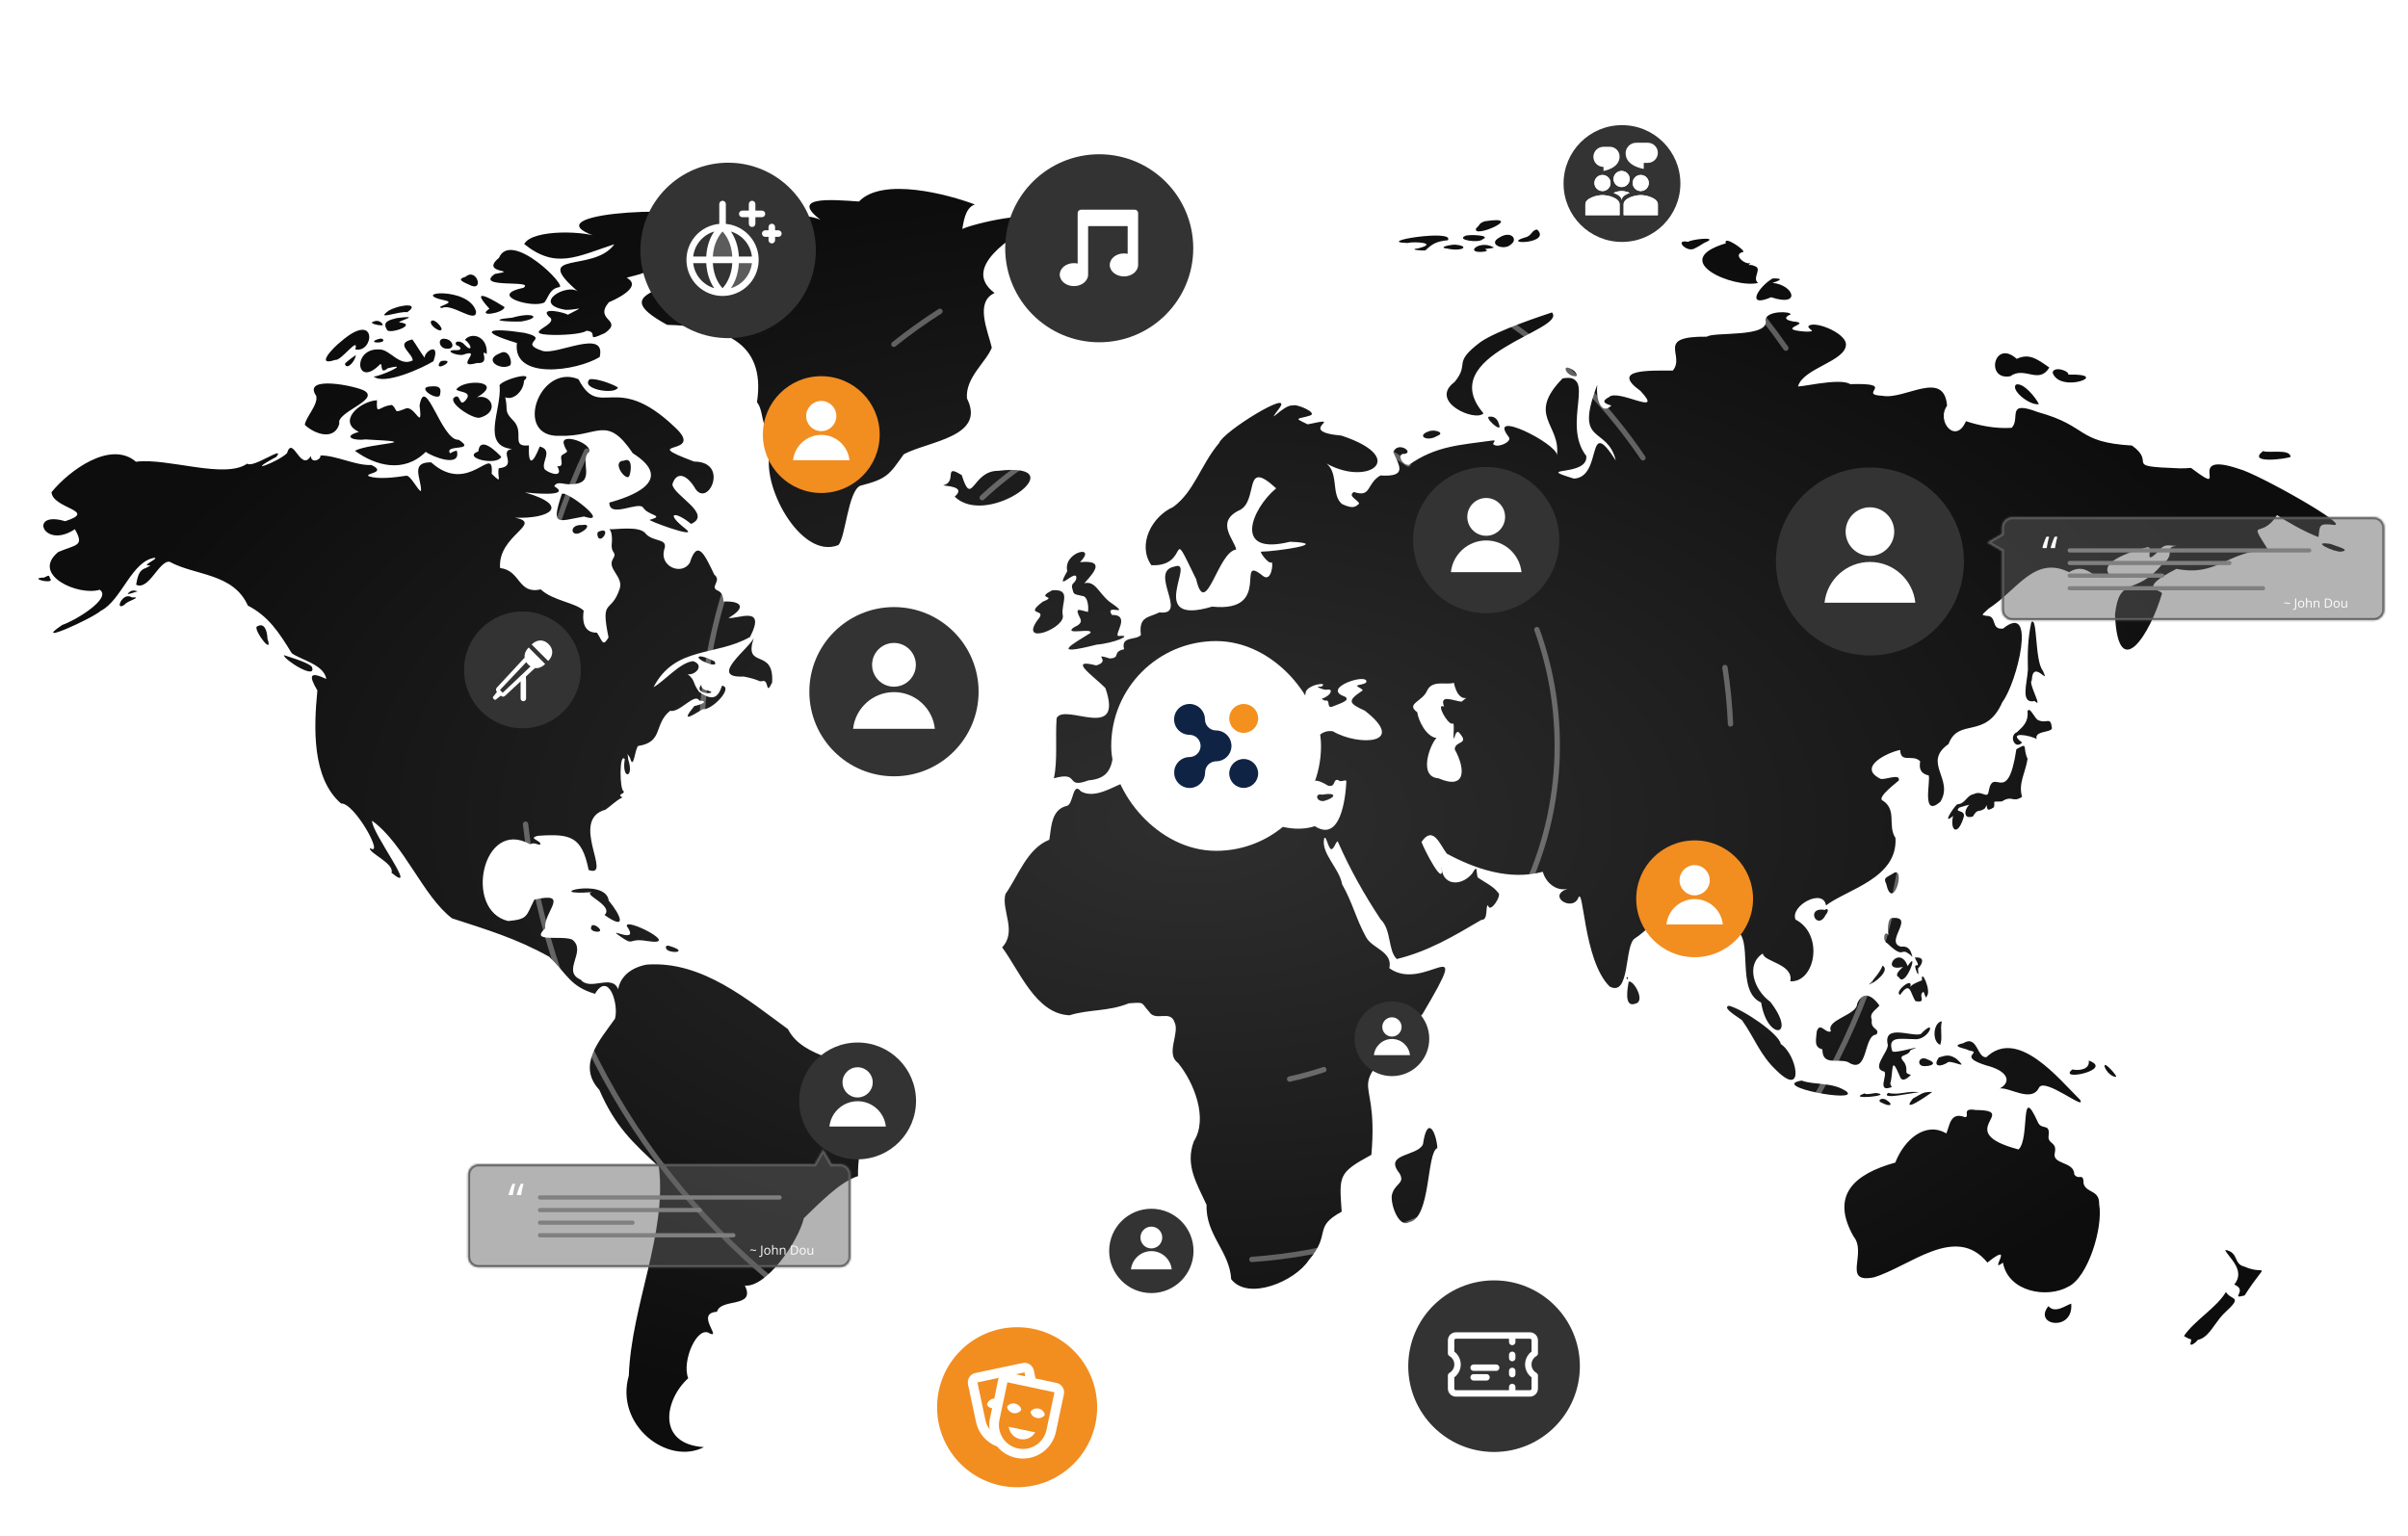 <svg width="1146" height="731" viewBox="0 0 1146 731" fill="none" xmlns="http://www.w3.org/2000/svg">
<g clip-path="url(#clip0_3638_3319)">
<path d="M117.648 220.696C120.374 223.052 136.128 211.598 131.525 217.466C115.293 226.182 132.297 219.934 136.587 215.733C139.34 206.713 143.101 225.12 147.97 217.012C147.937 220.747 152.861 218.987 152.505 216.811C160.099 216.734 169.005 221.653 176.781 221.359C184.425 225.01 173.493 225.293 175.4 226.618C179.75 228.4 188.922 227.111 193.003 226.496C195.311 225.592 198.85 233.776 200.382 233.74C200.615 227.953 194.936 219.89 205.188 220.079C223.278 236.344 235.161 210.481 233.992 225.499C239.563 231.004 236.414 227.006 237.375 222.894C246.828 221.932 236.939 214.591 243.727 213.746C228.839 212.164 238.618 195.473 237.82 183.936C236.097 181.648 255.312 175.824 249.377 181.245C249.276 185.941 244.472 190.788 240.439 189.111C241.999 195.408 239.397 195.415 244.669 200.618C249.536 206.216 242.979 212.938 251.731 212.002C251.323 222.331 253.623 220.71 256.883 212.542C263.706 214.4 256.991 220.336 259.334 223.515C262.075 225.74 268.316 227.405 265.199 221.9C269.369 222.462 265.736 217.468 267.645 216.517C271.593 214.219 269.33 215.47 268.272 211.134C267.084 205.874 281.827 211.016 280.403 215.109C275.288 218.879 284.55 230.43 271.827 230.468C268.572 230.901 265.186 228.632 263.78 231.459C272.553 236.737 252.173 234.688 249.862 234.399C272.047 240.872 261.304 247.105 245.15 246.411C258.941 249.224 236.754 254.803 238 270.379C248.011 271.593 246.269 282.998 257.378 280.56C262.936 285.909 273.859 286.824 277.788 290.66C277.136 294.782 277.317 301.276 284.081 301.151C286.646 304.812 286.744 308.351 289.611 303.414C285.616 283.967 290.849 292.77 294.99 280.026C296.561 274.35 288.989 270.847 291.613 266.239C293.843 262.741 291.063 263.679 291.081 259.698C291.288 257.969 291.587 252.968 289.922 251.912C293.162 252.12 303.478 250.321 306.859 253.53C310.622 258.491 318.352 255.76 316.065 261.724C313.883 269.766 324.478 274.061 328.288 267.895C332.045 255.937 335.622 264.693 339.98 273.564C343.509 276.404 338.093 279.097 341.088 280.892C344.14 281.984 344.122 284.576 344.337 286.318C353.884 286.02 354.621 289.624 346.687 294.141C351.198 294.778 364.853 287.805 356.96 303.21C340.563 312.509 321.173 307.444 311.041 327.098C316.013 324.385 323.674 315.274 329.84 314.716C335.69 316.672 330.615 321.729 327.263 320.884C331.119 324.014 329.351 324.765 332.725 329.332C339.098 333.768 341.672 332.343 343.62 326.391C349.279 327.198 338.858 338.158 334.421 337.609C329.102 340.776 323.65 344.333 330.463 336.076C332.809 335.654 338.107 333.791 332.818 333.47C330.603 329.541 323.463 339.458 318.906 338.353C311.025 344.674 315.883 353.281 303.698 355.08C302.048 356.795 301.567 367.045 299.832 360.711C297.945 357.943 298.82 358.518 298.989 361.579C301.983 370.62 295.698 371.293 297.341 361.372C294.656 357.885 294.837 376.524 296.898 376.69C297.216 378.128 293.399 377.906 296.188 379.592C293.389 380.894 290.822 383.581 288.144 385.428C270.669 390.124 291.956 418.313 280.145 414.118C276.914 398.188 271.667 396.749 256.04 397.848C250.67 399.112 258.067 400.111 257.072 402.027C255.887 402.333 254.361 400.703 252.267 401.904C229.637 389.017 220.397 433.442 241.865 438.419C251.4 437.535 250.277 436.139 254.31 428.23C271.836 424.231 258.554 434.13 259.467 441.898C251.887 448.888 267.113 445.061 272.316 447.239C279.562 452.782 266.944 462.271 276.408 466.364C280.907 471.904 291.326 463.405 294.187 470.918C295.256 464.586 300.702 460.448 307.793 459.16C334.18 457.192 356.294 476.282 375.007 489.873C382.211 504.103 404.148 504.024 416.266 513.558C430.864 514.435 416.094 534.431 410.218 537.071C409.841 542.02 408.07 554.457 408.352 559.844C399.726 562.454 389.327 573.381 382.562 579.875C379.804 591.404 364.427 613.05 354.502 611.928C359.828 622.908 342.995 617.67 341.223 624.425C330.868 624.985 343.332 637.062 337.904 634.799C331.947 630.402 324.288 647.889 327.529 656.057C316.402 666.078 312.191 687.359 335.004 688.844C317.707 697.774 292.503 678.368 299.259 654.813C300.46 621.479 317.486 587.211 313.571 555.372C300.911 543.661 292.77 536.16 285.213 518.773C274.374 506.988 285.551 495.066 292.679 484.911C294.582 478.1 289.691 462.088 283.165 473.071C271.399 469.554 270.204 464.088 261.387 455.43C245.976 446.768 231.374 442.431 215.138 437.139C201.227 426.55 192.385 401.798 177.093 390.685C176.583 396.098 199.921 426.632 186.334 415.445C187.848 410.973 175.015 405.815 176.107 403.685C183.212 408.268 168.641 381.921 162.328 382.487C148.278 370.34 149.36 345.947 151.041 328.666C146.632 321.237 147.623 319.572 155.304 323.202C154.159 316.356 143.539 314.241 138.856 310.953C132.813 301.074 127.778 293.342 117.96 288.264C111.019 272.718 92.874 274.072 80.711 267.402C75.71 266.695 70.806 281.331 64.787 278.326C65.366 275.966 65.461 271.549 69.413 270.377C71.911 269.134 71.813 269.051 70.839 269.134C67.301 269.205 75.068 266.145 73.77 265.491C62.658 266.852 57.942 285.71 47.987 290.745C43.697 294.532 14.431 307.721 29.67 297.45C34.975 295.844 53.593 284.868 47.457 280.725C37.281 283.833 14.441 273.651 27.71 262.761C36.385 259.071 40.297 260.109 35.625 251.91C20.586 261.951 13.267 242.78 31.004 248.101C46.91 242.98 25.023 242.227 24.516 234.275C33.074 223.812 52.62 209.474 64.703 219.785C79.822 217.824 106.935 228.194 117.648 220.696ZM331.442 124.652C325.595 139.75 285.951 137.354 317.488 154.625C342.512 155.224 364.83 161.754 360.251 191.475C362.526 194.088 362.543 199.213 363.806 202.153C370.942 194.289 382.18 207.73 366.833 214.405C361.358 229.693 380.882 266.799 399.011 259.451C402.4 255.772 403.601 233.767 409.418 231.213C422.327 227.941 423.25 225.856 430.134 216.221C441.924 209.966 469.416 207.983 460.192 189.649C459.34 179.759 469.356 172.359 472.02 165.473C470.134 157.466 463.789 143.762 473.35 139.47C456.961 127.277 482.259 112.466 491.931 106.517C495.206 98.787 462.566 106.643 457.966 109.005C458.503 106.509 459.084 98.98 463.932 97.326C451.43 92.589 420.039 84.11 408.8 95.921C395.657 95.001 372.905 92.956 393.505 106.765C381.065 93.206 310.511 117.658 331.442 124.652ZM199.675 193.099C201.294 205.857 197.383 192.68 193.035 194.474C186.63 197.09 189.632 195.096 186.511 192.767C179.988 193.374 179.126 198.287 179.403 190.503C170.585 191.206 160.605 200.91 170.806 205.571C162.165 208.034 169.3 209.923 173.889 209.161C204.22 210.648 175.937 210.796 168.908 214.567C178.584 221.676 192.171 225.487 202.638 215.068C205.472 217.303 219.084 222.691 217.52 215.013C217.754 213.911 215.139 215.232 214.197 215.787C211.121 211.288 227.171 215.076 218.284 209.33C210.095 210.016 202.304 177.231 199.675 193.099ZM150.474 188.409C151.643 192.541 145.292 198.786 145.079 202.261C149.684 206.589 159.113 209.99 161.498 201.705C159.761 196.17 180.586 190.592 173.595 186.087C169.657 183.725 143.582 178.386 150.474 188.409ZM227.651 214.848C219.497 217.889 236.443 221.972 238.557 217.445C237 215.843 228.509 206.875 227.651 214.848ZM216.444 189.014C212.442 191.28 224.713 199.514 228.301 198.844C237.896 196.238 233.972 187.367 226.998 189.123C240.466 181.273 220.892 180.138 217.16 185.365C218.052 186.835 225.335 186.153 221.545 190.558C218.476 194.228 219.272 187.188 216.444 189.014ZM205.069 183.937C197.115 184.238 209.433 191.742 209.451 187.582C210.104 184.766 209.158 183.546 205.069 183.937ZM162.267 162.571C158.216 165.734 149.957 174.611 159.544 171.297C162.242 172.048 170.979 159.528 169.088 166.326C178.133 168.258 179.778 147.359 162.267 162.571ZM180.346 166.327C167.659 165.767 169.306 184.534 180.289 174.003C182.811 170.982 180 179.12 184.5 175.32C196.585 172.22 180.106 179.552 177.798 179.187C182.848 183.541 201.119 175.145 206.259 171.961C209.853 162.362 201.9 167.181 202.105 170.304C200.932 168.945 197.732 163.529 196.236 161.577C187.469 163.501 196.429 168.117 196.418 171.567C189.966 174.779 185.618 166.087 180.346 166.327ZM169.382 169.2C169.757 168.56 164.883 172.07 164.14 173.199C164.951 176.278 168.63 172.564 169.382 169.2ZM178.751 161.883C175.52 163.439 183.805 163.51 182.245 161.578C181.835 160.75 179.728 161.442 178.751 161.883ZM188.855 151.4C185.588 152.273 181.728 152.982 184.114 156.86C184.665 159.503 199.515 154.431 189.987 153.442C189.667 152.676 201.29 149.855 188.855 151.4ZM177.625 153.136C174.625 153.996 183.213 155.661 182.097 154.406C181.835 153.792 180.26 151.916 177.625 153.136ZM185.267 147.698C177.758 152.957 190.149 147.881 193.749 148.632C199.915 144.525 191.914 144.415 185.267 147.698ZM205.363 152.693C203.524 154.307 209.672 158.726 210.135 156.779C210.432 155.677 206.819 151.689 205.363 152.693ZM212.211 161.359C207.98 160.335 208.721 165.639 212.238 165.941C217.082 166.567 215.556 161.837 212.211 161.359ZM220.955 163.955C219.547 162.086 215.729 162.028 217.218 164.37C218.358 164.336 220.79 166.562 217.457 166.688C210.755 166.382 216.454 169.313 220.181 168.924C230.752 165.192 215.378 176.027 227.061 172.786C233.97 173.437 227.622 165.549 231.622 168.562C232.331 160.365 224.716 157.703 221.276 161.72C224.878 164.423 224.768 168.041 220.955 163.955ZM210.136 171.819C209.184 172.204 208.824 173.287 208.771 174.001C209.31 175.866 217.056 170.843 210.136 171.819ZM238.115 168.067C229.343 171.38 238.533 176.641 242.795 173.888C243.951 172.593 242.262 165.8 238.115 168.067ZM249.552 158.436C232.853 155.828 226.723 157.502 246 163.275C243.792 181.048 274.322 176.722 285.392 169.946C288.658 156.007 264.87 169.296 258.135 167.005C245.815 162.973 262.695 161.409 249.552 158.436ZM211.855 143.034C217.637 144.153 205.97 146.156 210.432 146.593C214.99 144.123 227.032 154.56 226.531 148.165C223.051 136.152 193.845 139.175 211.855 143.034ZM237.466 122.748C227.918 130.552 248.115 128.229 235.505 130.407C225.375 137.563 255.357 132.991 249.022 137.029C231.516 140.695 254.125 147.016 259.157 143.901C261.303 140.989 261.654 137.496 266.047 136.698C270.619 136.635 243.179 109.167 237.466 122.748ZM232.924 146.967C226.435 151.235 239.771 149.066 240.13 146.176C237.819 144.705 221.558 134.501 232.924 146.967ZM341.695 103.899C321.861 96.985 249.072 102.015 285.861 113.28C279.797 109.905 253.451 108.843 249.465 116.152C264.5 128.243 274.414 122.158 292.381 116.263C282.499 130.138 251.751 118.746 275.43 139.109C270.579 134.149 252.069 144.689 269.261 147.499C275.225 147.561 279.383 145.07 270.212 149.823C269 148.784 256.606 145.877 261.204 150.705C267.42 154.458 245.992 159.064 263.334 159.429C265.862 159.532 276.788 159.253 279.103 157.438C285.536 157.955 277.7 163.255 287.879 158.544C296.985 152.067 282.391 152.659 289.775 143.866C290.579 143.564 306.74 136.814 298.306 132.267C298.23 131.85 309.959 130.054 311.823 126.417C313.482 124.319 314.076 123.545 310.05 123.991C305.672 125.38 343.869 108.725 328.655 111.406C304.11 111.527 339.165 109.422 341.695 103.899ZM275.312 180.513C256.586 172.699 244.092 208.386 266.417 207.448C284.703 208.055 288.578 197.071 301.156 215.734C322.388 229.174 298.897 236.754 290.009 239.243C289.855 246.962 303.994 238.328 306.133 241.674C308.531 245.527 316.682 245.331 309.334 247.417C306.582 247.193 332.789 256.952 326.521 251.943C315.881 243.64 321.554 243.248 328.895 249.403C339.381 244.702 320.303 235.723 320 230.524C321.798 224.574 326.326 225.509 330.32 231.626C336.357 243.307 347.852 219.759 330.322 219.709C302.057 209.089 336.696 217.565 321.07 203.254C292.759 176.258 285.533 200.231 275.312 180.513ZM280.643 180.513C275.995 185.11 292.254 188.051 294.038 184.595C294.875 184.375 285.268 179.958 280.643 180.513ZM267.337 235.268C262.089 250.904 265.489 248.073 277.915 245.865C291.519 250.236 268.509 232.502 267.337 235.268ZM289.708 428.717C288.305 417.274 256.211 426.474 281.739 424.68C276.727 425.615 292.374 431.021 287.717 435.551C298.847 443.476 295.317 435.444 289.708 428.717ZM298.319 440.843C304.905 450.147 288.273 440.853 294.644 445.347C302.454 450.917 298.117 446.29 307.888 447.923C325.253 450.7 297.235 436.415 298.319 440.843ZM285.228 441.992C283.497 440.076 281.335 439.798 281.316 441.429C280.479 443.739 287.266 444.451 285.228 441.992ZM318.622 450.298C316.742 449.652 316.355 451.068 317.606 452.248C320.857 454.148 327.271 452.842 318.622 450.298ZM296.99 219.25C290.458 219.54 298.275 229.823 299.519 226.455C300.367 224.386 301.211 217.467 296.99 219.25ZM277.032 249.899C270.254 249.609 271.788 256.402 276.789 253.21C279.342 251.943 281.12 249.238 277.032 249.899ZM284.853 253.1C284.212 253.295 284.024 254.757 284.853 256.079C286.832 258.112 290.926 250.431 284.853 253.1ZM243.834 151.204C230.964 152.4 241.179 153.277 248.106 153.026C257.947 151.397 254.2 148.24 243.834 151.204ZM221.608 131.718C217.98 132.844 218.879 133.594 223.144 135.471C230.763 139.579 226.934 127.128 221.608 131.718ZM474.988 224.112C462.566 224.06 462.716 242.017 457.712 226.18C448.582 220.418 455.897 229.255 448.896 231.025C449.769 231.39 460.148 231.438 454.356 236.391C470.196 251.945 513.171 219.576 474.988 224.112ZM775.093 467.321C774.643 470.094 772.644 479.951 778.353 477.726C783.343 476.616 777.232 466.095 775.093 467.321ZM774.007 465.273C774.936 467.734 775.113 464.082 773.972 465.382ZM901.999 553.386C882.38 558.87 871.062 568.87 882.088 588.497C888.793 596.595 876.406 611.034 891.772 608.032C908.801 602.945 930.698 582.397 945.832 600.994C959.552 590.057 946.014 606.715 953.216 600.997C955.759 614.993 974.263 618.232 984.425 612.418C993.623 607.981 1001.02 584.506 999.008 573.089C999.207 566.326 993.051 568.048 991.624 563.487C991.573 557.675 989.356 562.172 987.18 559.015C987.16 552.629 976.361 554.549 977.927 548.666C979.05 543.206 974.214 544.865 974.999 540.246C975.604 534.336 971.457 538.314 969.724 533.896C961.124 514.956 966.229 541.958 960.657 547.147C928.567 538.714 961.775 528.507 940.263 528.377C932.979 527.124 937.897 531.926 935.053 531.749C927.974 529.014 927.851 536.188 926.278 539.528C916.45 533.724 906.33 542.255 901.999 553.386ZM822.899 478.758C818.933 479.491 827.988 484.646 829.063 485.652C835.082 494.107 837.637 502.292 845.537 509.611C859.115 523.016 855.232 502.008 847.49 496.972C846.806 492.161 829.679 480.527 822.899 478.758ZM857.394 514.36C841.616 517.069 885.285 525.199 878.796 519.551C871.998 514.919 864.056 516.697 857.394 514.36ZM887.508 520.43C877.702 523.8 901.691 521.535 893.074 520.316C892.338 520.131 887.799 521.418 887.508 520.43ZM898.535 520.208C894.773 523.84 910.653 519.913 913.294 519.988C908.192 518.964 903.833 521.524 898.535 520.208ZM910.391 522.913C904.054 530.765 918.131 520.981 919.561 519.77C915.094 519.747 915.113 520.348 910.391 522.913ZM898 523.784C895.861 521.981 892.716 523.899 895.686 524.965C899.828 527.162 901.098 525.682 898 523.784ZM883.834 477.762C883.83 483.287 868.762 485.288 871.387 490.899C868.732 492.182 866.278 486.178 864.635 490.899C864.344 494.867 863.059 498.463 867.298 499.51C867.271 507.484 874.462 503.736 879.449 505.526C889.408 512.096 886.567 492.717 893.024 492.443C894.943 489.416 890.02 490.286 890.828 485.435C889.48 482.251 892.622 480.908 894.445 478.645C892.46 475.681 887.145 470.16 883.834 477.762ZM1058.99 594.949C1060 598.068 1069.08 604.494 1063.32 611.456C1070.11 614.267 1060.82 618.664 1068.24 616.645C1079.64 598.912 1078.66 607.634 1068.12 602.899C1062.74 601.629 1065.68 596.124 1058.99 594.949ZM1059.35 614.989C1054.95 622.476 1044.16 628.7 1039.37 635.964C1049.66 642.518 1052.55 630.614 1058.81 624.865C1067.78 616.599 1061.91 619.268 1059.35 614.989ZM1045.37 636.191C1043.28 635.089 1042.88 637.142 1042.54 639.248C1041.46 642.105 1048.66 636.921 1045.37 636.191ZM974.879 621.72C967.327 631.056 986.91 634.09 985.727 620.561C983.546 621.051 978.059 625.571 974.879 621.72ZM945.363 503.208C940.885 503.877 941.205 492.333 934.336 496.584C927.023 498.101 936.736 499.243 936.943 500.008C944.328 501.092 930.701 502.562 945.365 507.182C954.732 509.487 957.978 514.536 951.764 518.113C956.437 517.485 966.789 525.013 970.376 517.779C972.881 512.516 993.172 529.191 989.938 523.522C979.665 513.36 960.261 489.06 945.363 503.208ZM914.174 492.169C910.26 493.821 895.944 486.989 898.445 497.397C898.559 500.978 890.206 508.621 896.823 510.115C898.234 511.933 893.519 519.562 899.406 517.745C901.256 517.331 899.63 517.198 899.63 515.685C901.201 509.886 899.626 501.609 904.133 512.249C905.301 515.966 908.699 512.36 909.445 511.627C905.47 510.697 908.602 509.741 906.345 505.784C902.368 501.376 908.036 503.353 909.225 499.868C918.225 496.364 900.563 502.224 900.513 500.217C898.201 492.997 904.502 494.623 911.074 494.644C918.102 495.451 922.17 483.778 914.174 492.169ZM924.142 486.154C920.024 486.67 919.322 495.779 923.372 497.357C924.607 494.178 923.211 489.866 924.142 486.154ZM917.325 504.275C913.028 502.048 911.653 507.81 916.183 507.473C919.084 507.473 922.36 506.194 917.325 504.275ZM922.743 503.353C919.48 507.93 923.686 508.052 927.315 505.481C930.934 505.35 936.978 509.333 930.986 503.923C927.93 502.001 926.55 502.145 922.743 503.353ZM868.511 433.134C858.89 431.464 864.886 443.698 869.02 435.261C870.3 433.966 870.172 431.778 868.511 433.134ZM900.611 436.969C898.196 436.64 898.223 443.832 898.833 445.197C896.777 442.137 895.634 447.989 898.179 449.004C907.29 457.738 903.63 449.391 910.149 455.461C909.422 452.731 908.668 450.145 904.64 450.604C896.726 448.454 911.662 436.122 900.611 436.969ZM914.714 466.633C913.891 466.991 909.909 468.383 909.14 469.8C910.664 464.449 901.081 472.311 904.292 473.567C909.185 466.612 909.084 472.691 911.553 476.527C917.385 477.62 912.531 473.844 915.316 472.159C915.576 471.515 916.596 476.389 916.986 474.228C919.372 471.686 914.022 460.324 914.714 466.633ZM907.893 459.875C903.933 449.147 894.392 463.107 905.652 460.241C905.291 460.774 901.018 463.936 903.691 465.156C906.771 470.994 913.681 450.912 907.893 459.875ZM911.251 455.829C915.443 463.297 909.292 455.722 912.384 463.092C913.43 465.146 912.667 461.535 912.873 460.879C913.922 460.204 917.296 455.153 911.251 455.829ZM895.916 459.656C895.044 462.342 891.383 466.756 889.399 468.641C891.635 468.428 899.967 461.766 895.916 459.656ZM994.06 504.862C994.713 509.121 989.345 509.782 986.262 509.06C978.806 514.998 1006.5 509.196 994.06 504.862ZM1001.76 508.176C1002.63 510.133 1004.68 512.42 1006.89 512.593C1008.68 513.128 1000.23 503.624 1001.76 508.176ZM901.647 415.357C897.847 417.772 896.135 417.593 897.648 420.657C900.717 434.204 906.838 413.41 901.647 415.357ZM966.702 296.266C965.083 304.054 964.89 310.326 965.103 318.953C964.687 325.519 961.374 335.238 968.357 333.69C972.608 337.877 965.085 325.048 966.941 323.922C967.36 313.119 975.94 327.3 972.212 319.233C968.286 314.537 969.733 292.69 966.702 296.266ZM964.923 338.552C965.436 344.013 962.392 346.093 959.884 348.538C955.925 350.084 958.793 357.153 962.373 353.455C954.624 347.815 966.905 350.097 969.253 351.854C968.082 347.64 976.243 348.9 976.546 346.609C975.904 340.682 974.09 344.732 970.078 342.802C968.533 342.526 965.97 335.877 964.923 338.552ZM959.615 356.654C955.391 384.81 948.589 364.109 946.414 376.775C945.871 380.598 943.115 376.014 939.434 377.973C935.79 378.608 935.441 382.668 931.432 382.857C929.541 384.486 923.99 393.116 929.478 388.409C927.901 395.699 931.899 398.235 934.637 388.655C935.174 385.195 929.788 386.92 932.451 384.43C935.103 383.448 942.471 381.603 945.125 381.946C945.966 384.829 945.084 386.74 948.944 384.265C949.757 380.908 947.349 381.753 952.682 381.496C957.873 378.281 957.695 382.341 962.328 379.301C960.426 372.778 963.955 367.881 964.953 361.207C962.395 355.799 965.603 353.108 959.615 356.654ZM943.022 381.533C935.652 379.75 932.247 390.907 938.938 388.638C941.271 384.65 941.337 386.991 944.485 384.932C946.676 382.249 944.697 379.942 943.022 381.533ZM1109.14 258.924C1098.74 257.256 1111.25 263.046 1114.21 262.566C1119.31 261.814 1111.58 259.983 1109.14 258.924ZM1077.03 214.696C1068.9 221.047 1088.66 218.371 1090.14 217.467C1089.85 213.438 1079.3 215.865 1077.03 214.696ZM976.868 177.393C980.332 187.632 1005.63 177.774 984.387 178.306C984.517 176.29 977.271 174.202 976.868 177.393ZM959.439 183.065C956.75 185.701 965.999 193.162 970.332 192.382C969.056 189.518 963.006 181.916 959.439 183.065ZM975.309 174.954C969.195 170.624 965.545 168.111 959.791 170.815C948.978 161.113 944.666 181.257 956.727 179.092C963.597 174.133 970.265 183.189 975.309 174.954ZM821.355 115.821C793.498 124.127 825.014 137.385 836.709 134.701C833.806 132.576 838.277 128.352 835.702 126.915C831.406 124.771 831.076 127.798 833.034 125.204C830.522 126.245 824.288 121.006 829.591 119.957C830.945 119.222 819.894 111.645 821.355 115.821ZM843.643 132.543C837.16 136.144 830.326 146.891 842.932 141.486C857.309 146.326 853.896 135.658 843.527 134.643C848.59 133.087 847.797 132.442 843.643 132.543ZM706.602 105.33C703.499 106.443 704.586 106.988 702.568 108.59C699.913 114.299 727.218 102.18 706.602 105.33ZM713.474 113.116C707.743 116.35 715.944 119.554 719.106 116.314C722.565 113.873 719.121 109.55 713.474 113.116ZM697.28 112.315C692.828 114.225 703.776 115.787 705.5 113.969C710.468 111.833 698.16 111.501 697.28 112.315ZM669.805 115.665C673.419 114.795 684.869 115.715 674.871 118.238C670.602 118.69 675.273 119.354 678.295 119.23C681.698 116.074 683.432 114.934 689.053 114.346C692.587 108.881 653.282 115.172 669.805 115.665ZM692.473 116.454C689.931 116.454 683.806 117.862 688.962 118.358C695.845 119.848 699.964 117.136 692.473 116.454ZM710.441 117.533C703.736 114.117 696.443 121.006 706.435 119.77C707.943 119.518 707.857 119.065 706.88 118.69C705.9 118.319 712.572 118.237 710.441 117.533ZM725.643 113.061C714.094 116.551 738.549 116.146 731.599 109.29C728.917 109.313 729.151 112.384 725.643 113.061ZM507.928 271.863C501.42 283.329 511.992 270.592 512.267 274.892C512.126 277.741 509.468 277.327 510.305 280.118C511.145 282.913 510.516 282.675 515.062 283.683C517.999 283.768 518.176 290.081 517.719 291.29C513.428 290.309 511.245 288.802 514.151 294.496C514.992 296.394 513.592 297.465 510.938 298.712C505.922 302.561 520.503 298.632 518.904 301.326C510.085 306.837 499.517 312.527 521.918 306.851C530.059 306.188 539.957 302.02 532.401 302.753C529.632 302.565 538.549 292.578 529.182 292.715C525.121 286.713 539.822 294.597 527.784 286.238C522.784 282.055 521.168 276.313 516.041 277.625C522.214 270.985 524.858 266.638 514.014 267.589C522.507 258.864 505.746 262.721 507.928 271.863ZM500.864 280.951C491.998 285.387 504.067 283.262 496.252 286.418C486.692 293.717 499.234 289.127 493.738 295.208C484.827 307.736 507.563 298.763 505.762 292.713C504.842 287.313 510.246 280.329 500.864 280.951ZM558.293 343.297C558.627 345.713 554.326 347.881 558.232 350.086C559.154 352.433 560.33 338.264 558.293 343.297ZM557.405 352.459C551.864 353.97 554.133 363.914 558.647 360.798C561.156 359.078 562.837 349.07 557.405 352.459ZM603.874 376.854C596.566 377.914 612.364 380.231 612.852 378.926C614.481 377.721 606.824 376.199 603.874 376.854ZM629.121 378.262C625.47 377.476 626.459 381.908 630.192 381.248C635.589 379.754 636.685 376.996 629.121 378.262ZM538.315 357.701C535.348 358.081 535.118 359.085 537.427 359.691C540.599 360.635 542.761 356.812 538.315 357.701ZM358.738 303.661C356.732 308.558 336.643 322.888 353.935 322.041C361.674 323.534 361.048 324.695 362.831 324.198C366.171 323.215 364.172 331.628 367.452 324.945C368.606 307.893 353.645 319.022 358.738 303.661ZM122.084 298.365C121.194 300.806 130.153 312.219 127.299 304.103C127.151 299.903 125.676 295.991 122.084 298.365ZM135.066 311.835C135.201 314.152 151.099 324.047 148.4 317.354C146.309 315.055 135.73 312.153 135.066 311.835ZM62.791 284.371C58.201 281.354 54.205 291.588 59.454 287.687C60.407 286.06 68.275 284.116 62.791 284.371ZM62.037 281.517C58.09 284.287 65.029 281.454 65.504 281.517C65.504 281.517 63.549 280.603 62.037 281.517ZM21.001 274.931C13.262 275.092 24.267 278.041 24.203 275.968C22.955 274.324 24.329 273.182 21.001 274.931ZM677.2 544.716C674.474 550.618 658.252 548.845 666.053 558.519C668.897 563.596 663.687 563.045 662.373 569.006C661.795 573.725 665.824 584.571 670.557 581.812C681.112 580.051 678.794 548.47 684.073 546.485C683.587 539.05 679.313 530.269 677.2 544.716ZM680.523 205.131C673.511 207.282 679.173 210.549 683.986 207.49C687.723 206.167 683.584 204.427 680.523 205.131ZM738.605 148.718C734.21 150.182 712.786 157.197 704.701 162.735C690.776 173.172 699.807 172.661 692.252 181.837C679.703 191.135 702.087 201.016 706.012 196.745C681.957 168.552 746.109 157.264 738.605 148.718ZM709.21 198.341C705.146 197.767 715.579 207.21 713.356 201.875C712.583 198.783 710.394 198.177 709.21 198.341ZM748.15 175.876C742.931 172.754 745.102 178.759 749.338 179.078C751.649 179.52 749.811 176.651 748.15 175.876ZM340.034 314.813C337.4 313.492 334.824 312.44 333.104 312.44C329.3 313.164 342.822 319.057 340.034 314.813ZM333.757 325.911C329.553 331.157 342.896 330.306 336.987 328.751C335.269 328.447 333.639 327.732 333.757 325.911ZM1110.41 249.844C1103.38 248.914 1104.08 250.339 1103.39 255.642C1096.79 253.227 1087.72 247.9 1083.65 245.205C1076.16 257.241 1069.47 245.883 1079.39 261.685C1059.51 262.473 1055.43 274.584 1035.81 270.788C1015.55 281.088 1029.52 280.544 1028.88 282.627C1023.33 301.886 1007.96 326.031 1006.56 292.566C1008.62 273.711 1016.09 283.907 1028.61 269.047C1036.44 263.432 1029.03 260.585 1036.17 259.777C1031.83 260.015 1030.52 258.15 1026.92 262.678C1019.35 270.177 1025.83 259.022 1021.5 260.608C1018.02 261.493 998.202 266.794 1003.9 273.607C996.265 278.494 994.508 266.598 984.692 272.361C968.211 264.254 960.067 280.869 946.457 289.673C943.17 292.813 942.634 292.649 945.3 293.15C950.824 292.996 947.141 299.948 953.306 299.189C969.494 286.055 960.001 324.888 952.945 334.214C945.05 352.252 932.103 341.363 927.34 354.163C914.682 363.059 930.135 370.845 923.432 381.663C914.35 389.51 918.815 372.053 917.915 369.153C913.526 368.061 913.385 365.375 913.831 362.366C910.223 358.738 904.584 363.608 904.314 356.984C898.845 357.991 883.435 365.09 894.973 370.726C897.13 371.376 904.274 368.005 903.693 371.39C904.452 371.29 892.084 379.901 896.309 381.247C902.876 385.913 898.188 392.915 902.088 398.885C903.197 418.178 878.897 423.37 869.015 431.001C867.739 422.549 851.782 431.118 854.52 437.716C868.218 444.828 863.889 467.758 852.026 467.107C853.716 458.72 839.25 457.884 838.954 453.859C830.791 459.022 834.489 471.051 842.515 476.877C855.615 493.878 841.063 495.7 838.161 477.208C825.578 471.799 835.06 445.371 825.666 442.926C820.712 449.141 817.945 445.268 819.893 439.493C818.28 436.237 811.177 422.018 807.354 425.622C796.732 425.751 787.63 440.593 778.086 446.661C772.922 449.823 775.985 474.849 766.05 469.593C753.347 457.017 753.763 420.316 750.999 427.689C747.981 433.941 736.075 426.478 746.074 423.061C740.654 424.456 735.545 420.041 734.253 414.972C718.43 419.239 701.964 413.592 688.576 406.358C685.348 402.276 682.089 392.527 676.513 400.785C677.485 403.777 687.931 424.251 686 412.239C686.074 421.345 694.935 422.36 700.521 415.965C703.18 411.628 702.394 413.46 703.188 417.593C706.596 420.057 710.631 421.701 713.056 425.021C714.923 425.999 709.055 435.292 708.169 430.898C706.719 431.238 708.507 438.025 704.996 437.878C691.86 445.592 679.895 452.799 664.748 456.508C660.473 452.446 662.307 442.687 657.07 437.631C649.616 426.387 642.44 413.786 636.799 400.84C636.355 399.432 635.198 403.13 634.284 403.849C632.422 406.176 631.317 397.272 630.222 398.994C628.475 406.142 637.461 413.302 638.726 420.908C643.902 430.099 645.178 437.033 650.112 446.048C653.089 451.619 662.901 452.816 661.221 460.872C677.995 473.074 702.042 440.421 676.991 482.705C636.515 526.126 656.6 504.309 652.665 549.689C636.785 558.346 637.335 559.512 638.525 576.762C624.572 584.386 633.879 587.022 622.869 599.836C616.358 609.916 594.025 619.336 585.946 608.919C585.175 595.525 573.717 587.846 574.234 573.559C569.615 563.383 563.904 554.73 568.16 543.281C575.15 532.319 568.086 514.978 560.604 505.941C554.533 501.626 561.633 491.683 558.945 486.537C556.959 480.559 549.952 486.437 546.911 481.624C542.779 477.14 545.25 477.012 537.192 477.593C527.303 481.598 518.339 480.35 508.999 483.281C492.957 482.648 485.207 462.088 476.932 450.963C484.177 443.267 476.412 433.252 478.503 425.574C484.588 416.937 488.831 403.904 499.37 399.738C500.374 394.002 500.15 385.245 507.881 383.564C510.951 382.508 510.446 371.819 514.426 376.69C522.751 381.347 533.276 371.187 542.077 370.429C547.867 373.249 547.494 368.627 553.37 370.428C557.511 371.221 560.826 366.823 563.743 370.922C563.705 371.577 560.782 374.081 562.647 375.56C566.723 379.803 556.36 381.629 562.528 384.45C611.813 411.468 576.598 384.939 600.612 388.913C607.134 394.205 618.202 395.85 625.718 393.251C637.967 401.167 640.34 380.026 640.744 372.165C640.835 370.418 637.988 372.814 636.981 371.335C634.149 370.502 635.99 374.822 632.086 374.017C622.971 368.388 625.909 374.802 618.335 372.39C612.26 371.31 612.113 361.1 611.494 359.443C605.453 357.196 618.29 355.197 620.289 354.31C624.022 353.461 616.416 352.548 620.853 351.989C627.709 353.271 627.37 347.256 634.284 348.068C646.345 355.236 670.254 354.393 649.516 338.271C641.773 334.761 641.214 333.55 648.092 328.943C649.602 328.392 646.346 327.231 645.897 326.602C645.224 325.758 650.894 326.008 650.254 324.084C649.222 320.923 630.687 327.13 638.666 331.041C644.852 333.094 636.684 335.158 633.839 336.453C631.172 337.101 633.412 332.735 630.575 333.529C627.936 332.236 629.218 332.96 631.259 331.566C633.34 330.449 634.834 327.561 630.962 328.338C629.451 328.262 624.821 326.447 628.769 326.875C633.074 324.263 621.624 325.816 621.331 329.909C620.834 337.548 610.182 344.999 618.81 351.767C616.85 352.238 612.844 352.756 611.669 355.498C610.735 352.768 598.055 349.169 598.807 355.949C600.283 357.926 599.454 363.382 602.584 364.767C601.65 365.713 601.226 375.2 598.229 371.226C593.793 368.133 595.868 361.103 590.761 356.365C589.169 349.868 590.684 345.632 582.04 341.668C575.698 341.152 569.599 320.99 567.991 335.874C570.342 339.078 572.73 346.107 577.467 348.087C582.934 348.689 576.063 348.854 581.511 351.603C583.996 352.243 589.248 359.229 585.513 356.693C583.11 354.167 583.071 355.332 582.403 357.068C584.093 363.571 579.264 364.511 576.534 367.25C577.988 376.902 573.955 368.864 568.976 367.911C569.501 365.801 584.47 366.034 578.664 358.262C570.527 351.312 563.814 343.784 557.019 336.448C550.327 340.417 549.239 341.406 541.808 341.579C539.384 350.689 535.291 348.078 530.077 357.895C528.994 365.757 527.451 370.65 517.983 371.477C506.469 375.756 514.452 366.82 501.531 370.484C503.424 362.401 502.168 350.743 502.87 341.831C506.615 334.315 535.029 353.489 526.069 327.509C520.78 322.094 507.54 313.117 521.721 316.745C529.407 314.507 518.935 310.64 528.206 313.435C533.53 313.153 529.101 310.277 534.97 309.045C533.297 302.552 540.611 304.978 542.975 302.259C541.827 293.289 546.602 294.094 551.772 291.496C565.909 293.24 546.488 272.085 558.884 269.714C569.898 265.674 544.586 298.393 576.85 288.756C606.213 291.784 587.268 262.876 601.204 274.264C605.219 277.159 606.084 267.609 605.118 267.644C603.99 268.983 598.934 262.295 600.32 262.594C606.87 262.515 634.492 258.67 613.924 257.876C586.329 264.774 595.718 242.063 607.344 232.454C590.977 217.309 599.574 239.208 589.293 243.137C578.424 248.775 587.62 257.091 588.322 261.596C579.563 262.549 573.87 295.325 569.283 275.756C555.522 247.445 567.087 269.891 547.946 269.054C541.137 259.268 548.108 245.879 558.355 241.317C568.383 233.985 571.522 221.092 580.221 210.843C582.307 205.224 615.572 184.906 608.94 194.195C601.477 204.084 611.093 192.184 615.253 193.042C616.806 192.003 627.624 196.598 623.352 197.84C617.834 199.626 615.051 198.58 622.367 201.987C641.941 197.696 615.412 205.259 638.46 207.363C671.579 218.309 649.994 232.539 629.574 219.616C637.995 223.462 632.898 235.579 638.816 239.991C643.603 242.164 644.97 241.527 646.818 239.738C646.494 238.01 641.129 236.151 644.331 234.191C652.804 237.011 650.136 230.313 656.956 226.32C670.061 227.157 665.86 221.635 663.087 215.228C665.222 209.798 673.228 215.365 668.341 216.059C664.603 215.729 667.179 221.608 670.56 221.276C683.253 212.27 694.93 211.819 709.596 209.77C713.507 209.107 709.328 211.175 711.103 211.75C713.243 213.169 719.775 210.198 718.046 208.029C707.409 194.295 740.861 211.11 740.979 216.639C742.779 201.877 726.328 197.896 743.652 180.127C760.387 177.067 742.967 201.678 754.945 217.05C755.948 227.229 729.072 221.794 749.063 227.813C763.039 227.132 754.535 196.725 768.988 219.203C764.802 202.173 748.912 212.682 760.19 183.103C759.337 190.158 762.171 197.845 766.858 193.043C763.212 191.964 762.144 190.971 765.788 188.985C770.134 184.906 792.462 198.724 780.725 186.084C766.455 175.772 784.23 176.364 796.108 176.401C802.255 168.986 787.352 160.011 812.379 160.258C815.441 157.793 842.828 160.951 840.207 152.139C840.998 147.761 852.232 148.137 852.214 149.654C851.056 150.069 847.588 151.804 853.01 152.969C863.976 153.902 843.369 156.634 859.233 157.851C864.744 157.851 861.457 157.355 860.566 155.533C862.106 152.049 878.318 158.076 878.526 163.897C878.542 171.955 858.487 175.115 855.773 183.686C853.745 185.179 875.602 179.463 880.486 182.856C903.788 182.164 883.321 187.853 895.956 188.408C906.485 190.435 925.227 175.646 926.632 193.124C921.29 200.609 930.861 211.795 935.611 200.491C941.853 202.537 949.54 204.161 957.396 203.639C961.783 199.073 954.352 190.251 969.936 196.186C994.142 202.868 987.86 210.485 1014.66 212.081C1026.82 220.849 1009.34 221.907 1037.07 222.925C1044.17 223.014 1041.78 222.103 1043.91 223.593C1061.83 237.079 1039.03 214.273 1065.51 223.182C1074.1 225.283 1119.99 251.065 1110.41 249.844ZM695.576 333.997C701.188 329.239 694.663 337.168 691.9 325.023C688.386 326.217 681.622 323.463 679.182 328.752C676.967 333.996 668.862 334.936 674.471 339.015C675.118 343.412 678.956 350.735 683.633 351.273C680.25 354.951 675.006 369.817 684.606 370.48C697.777 376.207 697.5 366.017 692.343 356.738C692.29 352.38 699.92 354.645 694.202 348.538C692.789 347.71 692.163 351.275 692.163 351.275C691.042 352.744 692.722 343.226 691.192 344.481C688.963 345.001 683.022 334.263 687.272 336.367C684.825 330.172 691.98 333.704 695.576 333.997ZM363.859 206.421C362.724 209.681 368.406 209.373 369.89 208.418C372.198 204.152 365.549 201.569 363.859 206.421ZM803.398 115.129C796.686 113.733 802.36 120.077 806.149 118.442C810.418 116.368 809.531 116.204 812.467 114.961C817.256 112.643 805.151 113.822 803.398 115.129Z" fill="url(#paint0_radial_3638_3319)"/>
<path d="M613.757 514.9C613.172 514.9 612.647 514.497 612.518 513.902C612.366 513.218 612.799 512.545 613.486 512.393C618.936 511.194 624.372 509.698 629.65 507.943C630.311 507.699 631.034 508.082 631.252 508.746C631.473 509.41 631.114 510.127 630.45 510.348C625.089 512.131 619.566 513.651 614.028 514.87C613.938 514.89 613.846 514.9 613.757 514.9ZM514.407 505.421C514.239 505.421 514.067 505.387 513.905 505.315C471.641 487.046 438.856 451.622 423.953 408.123C423.725 407.462 424.078 406.739 424.742 406.514C425.403 406.28 426.126 406.64 426.351 407.304C441.022 450.126 473.302 485.002 514.909 502.99C515.553 503.267 515.85 504.013 515.569 504.655C515.365 505.133 514.896 505.421 514.407 505.421ZM687.977 476.463C687.633 476.463 687.29 476.325 687.039 476.047C686.567 475.532 686.606 474.729 687.125 474.257C720.633 443.778 739.85 400.331 739.85 355.064C739.85 336.184 736.613 317.698 730.232 300.109C729.994 299.452 730.334 298.722 730.992 298.484C731.639 298.24 732.376 298.584 732.617 299.244C739.1 317.11 742.387 335.89 742.387 355.064C742.387 401.044 722.866 445.171 688.83 476.133C688.588 476.354 688.281 476.463 687.977 476.463ZM417.024 342.338C416.988 342.338 416.951 342.338 416.915 342.334C416.218 342.271 415.699 341.661 415.758 340.96C416.241 335.328 417.024 329.654 418.087 324.092C418.22 323.405 418.863 322.923 419.57 323.085C420.257 323.217 420.71 323.881 420.578 324.568C419.534 330.044 418.761 335.633 418.289 341.178C418.229 341.839 417.678 342.338 417.024 342.338ZM467.446 238.166C467.11 238.166 466.773 238.034 466.525 237.766C466.042 237.257 466.066 236.455 466.578 235.976C497.045 207.26 536.891 191.449 578.772 191.449C582.98 191.449 587.237 191.611 591.419 191.932C592.119 191.985 592.641 192.595 592.589 193.292C592.533 193.989 591.981 194.514 591.228 194.462C587.109 194.145 582.918 193.986 578.773 193.986C537.539 193.986 498.313 209.553 468.316 237.82C468.07 238.051 467.76 238.166 467.446 238.166ZM670.184 222.147C669.936 222.147 669.689 222.075 669.467 221.926C664.863 218.781 660.044 215.848 655.145 213.206C654.528 212.872 654.296 212.103 654.63 211.489C654.964 210.867 655.737 210.643 656.347 210.973C661.325 213.655 666.22 216.635 670.9 219.832C671.478 220.225 671.627 221.014 671.23 221.596C670.986 221.952 670.587 222.147 670.184 222.147Z" fill="white" fill-opacity="0.33"/>
<path d="M595.768 600.772C595.107 600.772 594.549 600.26 594.503 599.593C594.453 598.892 594.982 598.288 595.678 598.238C668.62 593.122 734.782 556.086 777.198 496.626L778.381 497.158L779.411 497.894C779.407 497.905 779.252 498.116 779.246 498.122C736.406 558.18 669.555 595.598 595.856 600.768C595.827 600.772 595.797 600.772 595.768 600.772ZM489.823 584.706C489.668 584.706 489.512 584.68 489.36 584.62C480.977 581.347 472.671 577.562 464.674 573.37C464.053 573.047 463.812 572.281 464.139 571.659C464.463 571.042 465.236 570.8 465.85 571.124C473.764 575.269 481.986 579.015 490.285 582.255C490.936 582.509 491.26 583.246 491.006 583.9C490.807 584.399 490.328 584.706 489.823 584.706ZM355.803 458.035C355.32 458.035 354.861 457.761 354.646 457.293C340.13 425.386 332.457 389.965 332.457 354.858C332.457 317.664 341.071 280.397 357.368 247.083C357.675 246.452 358.428 246.182 359.066 246.501C359.694 246.808 359.954 247.569 359.647 248.199C343.519 281.166 334.994 318.05 334.994 354.858C334.994 389.605 342.588 424.662 356.959 456.242C357.246 456.879 356.965 457.632 356.328 457.923C356.156 457.999 355.978 458.035 355.803 458.035ZM823.575 345.884C822.898 345.884 822.336 345.352 822.307 344.672C821.923 335.764 821.035 326.774 819.674 317.948C819.568 317.254 820.044 316.607 820.734 316.498C821.458 316.376 822.075 316.871 822.184 317.558C823.558 326.479 824.453 335.563 824.843 344.56C824.873 345.26 824.327 345.851 823.631 345.884C823.611 345.884 823.591 345.884 823.575 345.884ZM781.911 219.216C781.505 219.216 781.105 219.021 780.861 218.658C764.594 194.547 744.228 173.675 720.328 156.629C685.389 131.699 644.469 116.396 601.987 112.373C601.29 112.307 600.778 111.689 600.845 110.992C600.91 110.295 601.511 109.76 602.225 109.85C645.153 113.913 686.503 129.377 721.801 154.561C745.949 171.789 766.526 192.875 782.962 217.238C783.355 217.82 783.202 218.609 782.621 218.998C782.404 219.147 782.156 219.216 781.911 219.216ZM425.395 165.164C425.026 165.164 424.656 165.001 424.408 164.688C423.969 164.143 424.054 163.344 424.603 162.908C431.628 157.263 439.053 151.949 446.672 147.113C447.257 146.73 448.047 146.908 448.423 147.503C448.8 148.094 448.625 148.88 448.033 149.253C440.489 154.043 433.141 159.301 426.188 164.883C425.956 165.071 425.676 165.164 425.395 165.164Z" fill="white" fill-opacity="0.33"/>
<path d="M606.784 685.893C606.13 685.893 605.575 685.394 605.519 684.73C605.463 684.033 605.981 683.419 606.678 683.36C618.714 682.352 630.802 680.661 642.614 678.339C643.314 678.187 643.968 678.657 644.103 679.34C644.239 680.027 643.789 680.694 643.103 680.83C631.202 683.168 619.018 684.873 606.889 685.89C606.853 685.893 606.817 685.893 606.784 685.893ZM398.504 633.653C398.266 633.653 398.025 633.588 397.811 633.448C314.21 578.993 259.916 491.148 248.851 392.436C248.775 391.739 249.274 391.112 249.971 391.032C250.681 390.979 251.299 391.458 251.375 392.152C262.35 490.11 316.231 577.281 399.198 631.321C399.782 631.704 399.95 632.49 399.567 633.078C399.323 633.452 398.917 633.653 398.504 633.653ZM775.142 622.436C774.755 622.436 774.369 622.258 774.121 621.921C773.705 621.36 773.824 620.564 774.388 620.148C853.854 561.438 902.457 471.241 907.738 372.682L907.768 372.057C907.804 371.357 908.435 370.815 909.096 370.849C909.796 370.882 910.337 371.476 910.305 372.176L910.269 372.831C904.951 472.137 855.972 563.027 775.895 622.189C775.67 622.357 775.405 622.436 775.142 622.436ZM265.614 249.779C265.478 249.779 265.34 249.759 265.204 249.713C264.543 249.486 264.187 248.765 264.412 248.101C268.312 236.62 272.913 225.202 278.079 214.167C278.383 213.533 279.136 213.272 279.766 213.556C280.4 213.854 280.675 214.61 280.377 215.244C275.248 226.196 270.683 237.526 266.815 248.921C266.634 249.446 266.142 249.779 265.614 249.779ZM849.93 166.991C849.53 166.991 849.137 166.803 848.89 166.449C841.99 156.58 834.456 146.972 826.496 137.896C826.033 137.37 826.086 136.568 826.614 136.105C827.14 135.643 827.943 135.693 828.405 136.224C836.424 145.37 844.018 155.051 850.97 164.997C851.37 165.571 851.232 166.361 850.657 166.764C850.435 166.918 850.181 166.991 849.93 166.991ZM428.57 61.644C428.111 61.644 427.666 61.393 427.44 60.953C427.124 60.329 427.368 59.566 427.992 59.246C474.303 35.587 526.341 23.082 578.485 23.082C584.486 23.082 590.557 23.244 596.528 23.568C636.368 25.701 674.95 34.778 711.2 50.549C711.844 50.826 712.138 51.576 711.857 52.217C711.576 52.861 710.836 53.162 710.189 52.874C674.217 37.225 635.929 28.218 596.389 26.097C590.464 25.78 584.439 25.618 578.484 25.618C526.74 25.618 475.099 38.027 429.148 61.505C428.964 61.601 428.766 61.644 428.57 61.644Z" fill="white" fill-opacity="0.33"/>
<path d="M425.451 288.977C403.208 288.977 385.176 307.009 385.176 329.252C385.176 351.495 403.208 369.527 425.451 369.527C447.695 369.527 465.727 351.495 465.727 329.252C465.727 307.009 447.695 288.977 425.451 288.977Z" fill="#333333"/>
<path d="M444.902 346.913H406C407.058 337.111 415.384 329.453 425.465 329.453C435.546 329.453 443.872 337.111 444.902 346.913Z" fill="white"/>
<path d="M425.45 306.047C431.182 306.047 435.865 310.702 435.865 316.462C435.865 322.164 431.24 326.818 425.537 326.877C425.508 326.877 425.479 326.877 425.45 326.877C419.69 326.877 415.035 322.193 415.035 316.462C415.035 310.701 419.69 306.047 425.45 306.047Z" fill="white"/>
<path d="M707.3 222.305C688.087 222.305 672.512 237.88 672.512 257.093C672.512 276.305 688.087 291.881 707.3 291.881C726.512 291.881 742.087 276.306 742.087 257.093C742.088 237.88 726.512 222.305 707.3 222.305Z" fill="#333333"/>
<path d="M724.102 272.347H690.5C691.414 263.88 698.606 257.266 707.313 257.266C716.02 257.266 723.212 263.88 724.102 272.347Z" fill="white"/>
<path d="M707.3 237.047C712.251 237.047 716.296 241.067 716.296 246.043C716.296 250.968 712.301 254.989 707.376 255.038C707.351 255.038 707.325 255.038 707.3 255.038C702.325 255.038 698.305 250.993 698.305 246.043C698.305 241.067 702.325 237.047 707.3 237.047Z" fill="white"/>
<path d="M806.5 400.039C791.149 400.039 778.703 412.484 778.703 427.837C778.703 443.189 791.149 455.634 806.5 455.634C821.853 455.634 834.298 443.189 834.298 427.837C834.298 412.484 821.852 400.039 806.5 400.039Z" fill="#F28D20"/>
<path d="M819.928 440.027H793.078C793.808 433.262 799.555 427.977 806.513 427.977C813.471 427.977 819.217 433.261 819.928 440.027Z" fill="white"/>
<path d="M806.5 411.816C810.456 411.816 813.689 415.029 813.689 419.005C813.689 422.94 810.496 426.153 806.561 426.193C806.54 426.193 806.521 426.193 806.501 426.193C802.525 426.193 799.313 422.96 799.313 419.005C799.312 415.029 802.524 411.816 806.5 411.816Z" fill="white"/>
<path d="M711.043 609.469C688.488 609.469 670.203 627.753 670.203 650.308C670.203 672.863 688.488 691.149 711.043 691.149C733.598 691.149 751.882 672.864 751.882 650.309C751.882 627.754 733.598 609.469 711.043 609.469Z" fill="#333333"/>
<path d="M719.687 637.25V638.781M719.687 644.906V646.437M719.687 652.562V654.094M719.687 660.219V661.75M701.312 651.031H712.031M701.312 655.625H707.437M692.891 635.719C691.623 635.719 690.594 636.748 690.594 638.016V644.194C691.526 644.731 692.301 645.504 692.839 646.435C693.378 647.367 693.662 648.424 693.662 649.5C693.662 650.576 693.378 651.633 692.839 652.565C692.301 653.496 691.526 654.269 690.594 654.806V660.984C690.594 662.252 691.623 663.281 692.891 663.281H728.109C729.377 663.281 730.406 662.252 730.406 660.984V654.806C729.474 654.269 728.699 653.496 728.161 652.565C727.622 651.633 727.338 650.576 727.338 649.5C727.338 648.424 727.622 647.367 728.161 646.435C728.699 645.504 729.474 644.731 730.406 644.194V638.016C730.406 636.748 729.377 635.719 728.109 635.719H692.891Z" stroke="white" stroke-width="3.062" stroke-linecap="round" stroke-linejoin="round"/>
<path d="M248.649 291.082C233.297 291.082 220.852 303.527 220.852 318.88C220.852 334.232 233.297 346.678 248.649 346.678C264.001 346.678 276.447 334.232 276.447 318.88C276.447 303.528 264.001 291.082 248.649 291.082Z" fill="#333333"/>
<path d="M253.039 306.785L260.881 314.626C263.384 312.135 263.484 308.976 261.079 306.586C258.689 304.224 255.53 304.281 253.039 306.785ZM251.617 308.222C250.108 309.702 249.482 311.396 249.695 313.032L236.476 327.276C235.936 327.86 235.85 328.671 236.518 329.34L234.697 331.688C234.512 331.915 234.512 332.243 234.769 332.498L235.181 332.926C235.423 333.167 235.75 333.182 236.007 332.982L238.354 331.147C238.995 331.816 239.82 331.73 240.389 331.189L247.76 324.359V332.484C247.76 333.21 248.343 333.779 249.069 333.779C249.24 333.781 249.409 333.749 249.567 333.684C249.725 333.62 249.869 333.525 249.989 333.404C250.11 333.283 250.205 333.14 250.27 332.982C250.334 332.824 250.366 332.655 250.364 332.484V324.074L250.265 322.04L254.605 318.012C256.241 318.226 257.963 317.557 259.444 316.063L251.617 308.222ZM237.928 328.443L250.478 315.153C250.72 315.55 251.019 315.935 251.375 316.305C251.713 316.649 252.085 316.959 252.484 317.23L239.251 329.752L237.928 328.443Z" fill="white"/>
<path d="M771.919 59.566C756.567 59.566 744.121 72.012 744.121 87.364C744.121 102.716 756.567 115.162 771.919 115.162C787.271 115.162 799.716 102.716 799.716 87.364C799.716 72.012 787.271 59.566 771.919 59.566Z" fill="#333333"/>
<g clip-path="url(#clip1_3638_3319)">
<path d="M766.475 87.115C766.475 89.233 764.76 90.948 762.642 90.948C760.524 90.948 758.809 89.233 758.809 87.115C758.809 84.997 760.524 83.281 762.642 83.281C764.76 83.281 766.475 84.997 766.475 87.115Z" fill="white"/>
<path fill-rule="evenodd" clip-rule="evenodd" d="M762.642 89.031C763.15 89.031 763.638 88.829 763.997 88.47C764.357 88.11 764.559 87.623 764.559 87.115C764.559 86.606 764.357 86.119 763.997 85.759C763.638 85.4 763.15 85.198 762.642 85.198C762.134 85.198 761.646 85.4 761.287 85.759C760.927 86.119 760.725 86.606 760.725 87.115C760.725 87.623 760.927 88.11 761.287 88.47C761.646 88.829 762.134 89.031 762.642 89.031ZM762.642 90.948C764.76 90.948 766.475 89.233 766.475 87.115C766.475 84.997 764.76 83.281 762.642 83.281C760.524 83.281 758.809 84.997 758.809 87.115C758.809 89.233 760.524 90.948 762.642 90.948Z" fill="white"/>
<path d="M754.496 97.224C754.496 94.326 759.923 92.867 762.642 92.867C765.361 92.867 770.788 94.327 770.788 97.223V102.451H754.496V97.224Z" fill="white"/>
<path fill-rule="evenodd" clip-rule="evenodd" d="M756.733 96.684C756.43 96.983 756.413 97.155 756.413 97.224V100.534H768.871V97.223C768.871 97.156 768.854 96.983 768.551 96.684C768.231 96.369 767.703 96.031 766.979 95.721C765.523 95.097 763.744 94.784 762.642 94.784C761.54 94.784 759.76 95.097 758.305 95.721C757.581 96.031 757.053 96.369 756.733 96.684ZM762.642 92.867C759.923 92.867 754.496 94.327 754.496 97.223V102.451H770.788V97.223C770.788 94.328 765.361 92.867 762.642 92.867Z" fill="white"/>
<path d="M784.682 87.115C784.682 89.233 782.967 90.948 780.849 90.948C778.731 90.948 777.016 89.233 777.016 87.115C777.016 84.997 778.731 83.281 780.849 83.281C782.967 83.281 784.682 84.997 784.682 87.115Z" fill="white"/>
<path fill-rule="evenodd" clip-rule="evenodd" d="M780.849 89.031C781.357 89.031 781.845 88.829 782.204 88.47C782.564 88.11 782.766 87.623 782.766 87.115C782.766 86.606 782.564 86.119 782.204 85.759C781.845 85.4 781.357 85.198 780.849 85.198C780.341 85.198 779.853 85.4 779.494 85.759C779.134 86.119 778.932 86.606 778.932 87.115C778.932 87.623 779.134 88.11 779.494 88.47C779.853 88.829 780.341 89.031 780.849 89.031ZM780.849 90.948C782.967 90.948 784.682 89.233 784.682 87.115C784.682 84.997 782.967 83.281 780.849 83.281C778.731 83.281 777.016 84.997 777.016 87.115C777.016 89.233 778.731 90.948 780.849 90.948Z" fill="white"/>
<path d="M775.581 85.201C775.581 87.318 773.865 89.034 771.747 89.034C769.629 89.034 767.914 87.318 767.914 85.201C767.914 83.083 769.629 81.367 771.747 81.367C773.865 81.367 775.581 83.083 775.581 85.201Z" fill="white"/>
<path fill-rule="evenodd" clip-rule="evenodd" d="M771.747 87.117C772.256 87.117 772.743 86.915 773.103 86.556C773.462 86.196 773.664 85.709 773.664 85.201C773.664 84.692 773.462 84.205 773.103 83.845C772.743 83.486 772.256 83.284 771.747 83.284C771.239 83.284 770.752 83.486 770.392 83.845C770.033 84.205 769.831 84.692 769.831 85.201C769.831 85.709 770.033 86.196 770.392 86.556C770.752 86.915 771.239 87.117 771.747 87.117ZM771.747 89.034C773.865 89.034 775.581 87.318 775.581 85.201C775.581 83.083 773.865 81.367 771.747 81.367C769.629 81.367 767.914 83.083 767.914 85.201C767.914 87.318 769.629 89.034 771.747 89.034Z" fill="white"/>
<path d="M770.786 74.498C770.786 73.269 770.298 72.091 769.43 71.222C768.561 70.354 767.383 69.866 766.155 69.866H763.118C761.861 69.864 760.654 70.356 759.757 71.236C758.859 72.115 758.344 73.312 758.321 74.569C758.298 75.825 758.77 77.04 759.635 77.952C760.5 78.864 761.688 79.399 762.944 79.442L763.12 79.449V81.366C763.12 81.366 770.786 80.248 770.786 74.498ZM773.661 72.967C773.661 71.636 774.19 70.36 775.131 69.419C776.072 68.478 777.348 67.949 778.679 67.949H784.203C785.474 67.949 786.693 68.454 787.591 69.353C788.49 70.251 788.995 71.47 788.995 72.741C788.995 74.012 788.49 75.231 787.591 76.129C786.693 77.028 785.474 77.533 784.203 77.533H782.286V80.408C782.286 80.408 773.661 79.196 773.661 72.967ZM772.703 97.222C772.703 94.325 778.13 92.866 780.849 92.866C783.568 92.866 788.995 94.325 788.995 97.222V102.449H772.703V97.222Z" fill="white"/>
<path fill-rule="evenodd" clip-rule="evenodd" d="M774.943 96.683C774.641 96.982 774.623 97.153 774.623 97.222V100.533H787.082V97.222C787.082 97.154 787.064 96.982 786.762 96.683C786.441 96.368 785.913 96.029 785.19 95.72C783.733 95.096 781.955 94.783 780.852 94.783C779.75 94.783 777.971 95.096 776.515 95.72C775.791 96.029 775.263 96.368 774.943 96.683ZM780.852 92.866C778.134 92.866 772.707 94.325 772.707 97.222V102.449H788.998V97.222C788.998 94.326 783.571 92.866 780.852 92.866ZM771.748 95.305C771.748 93.698 769.978 92.532 767.91 91.814C769.11 91.246 770.421 90.951 771.748 90.949C773.076 90.951 774.386 91.246 775.586 91.814C773.518 92.532 771.748 93.698 771.748 95.305Z" fill="white"/>
<path fill-rule="evenodd" clip-rule="evenodd" d="M771.748 95.305C771.748 94.449 772.25 93.718 773.032 93.113L773.168 93.013C773.836 92.528 774.682 92.128 775.586 91.815C774.689 91.391 773.728 91.118 772.742 91.005C772.082 90.931 771.415 90.931 770.754 91.005C769.769 91.118 768.808 91.391 767.91 91.814C768.814 92.128 769.661 92.528 770.328 93.011C770.374 93.045 770.419 93.079 770.463 93.113C771.246 93.717 771.748 94.449 771.748 95.305Z" fill="white"/>
</g>
<path d="M523.137 73.43C498.424 73.43 478.391 93.463 478.391 118.176C478.391 142.889 498.424 162.923 523.137 162.923C547.85 162.923 567.884 142.889 567.884 118.176C567.884 93.463 547.85 73.43 523.137 73.43Z" fill="#333333"/>
<path d="M540.05 99.816H514.467C514.043 99.817 513.637 99.985 513.337 100.284C513.038 100.584 512.869 100.99 512.869 101.414V125.448C512.288 125.319 511.694 125.253 511.098 125.251C507.37 125.251 504.348 127.699 504.348 130.72C504.348 133.741 507.37 136.189 511.098 136.189C514.825 136.189 517.848 133.741 517.848 130.72V107.631H536.67V120.832C536.088 120.702 535.494 120.636 534.898 120.635C531.17 120.635 528.148 123.083 528.148 126.104C528.148 129.125 531.17 131.572 534.898 131.572C538.626 131.572 541.648 129.124 541.648 126.104V101.414C541.648 100.991 541.48 100.584 541.18 100.285C540.88 99.985 540.474 99.817 540.05 99.816Z" fill="white"/>
<path d="M408.153 496.25C392.801 496.25 380.355 508.695 380.355 524.048C380.355 539.4 392.801 551.845 408.153 551.845C423.505 551.845 435.951 539.4 435.951 524.048C435.951 508.695 423.505 496.25 408.153 496.25Z" fill="#333333"/>
<path d="M421.58 536.238H394.73C395.46 529.473 401.207 524.188 408.165 524.188C415.123 524.188 420.869 529.473 421.58 536.238Z" fill="white"/>
<path d="M408.153 508.027C412.108 508.027 415.341 511.24 415.341 515.216C415.341 519.151 412.148 522.364 408.213 522.404C408.193 522.404 408.173 522.404 408.153 522.404C404.178 522.404 400.965 519.171 400.965 515.216C400.964 511.24 404.177 508.027 408.153 508.027Z" fill="white"/>
<path d="M547.943 575.375C536.858 575.375 527.871 584.361 527.871 595.446C527.871 606.531 536.858 615.518 547.943 615.518C559.028 615.518 568.015 606.532 568.015 595.446C568.015 584.361 559.028 575.375 547.943 575.375Z" fill="#333333"/>
<path d="M557.637 604.244H538.25C538.778 599.36 542.927 595.543 547.951 595.543C552.974 595.543 557.124 599.36 557.637 604.244Z" fill="white"/>
<path d="M547.944 583.883C550.801 583.883 553.135 586.203 553.135 589.073C553.135 591.915 550.829 594.235 547.988 594.263C547.974 594.263 547.959 594.263 547.944 594.263C545.074 594.263 542.754 591.93 542.754 589.073C542.754 586.203 545.074 583.883 547.944 583.883Z" fill="white"/>
<path d="M390.856 179.074C375.504 179.074 363.059 191.519 363.059 206.871C363.059 222.224 375.504 234.669 390.856 234.669C406.208 234.669 418.653 222.224 418.653 206.871C418.653 191.519 406.208 179.074 390.856 179.074Z" fill="#F28D20"/>
<path d="M404.283 219.062H377.434C378.164 212.297 383.91 207.012 390.868 207.012C397.826 207.011 403.572 212.297 404.283 219.062Z" fill="white"/>
<path d="M390.856 190.852C394.811 190.852 398.044 194.064 398.044 198.04C398.044 201.975 394.852 205.188 390.916 205.228C390.896 205.228 390.876 205.228 390.856 205.228C386.881 205.228 383.668 201.996 383.668 198.04C383.667 194.064 386.88 190.852 390.856 190.852Z" fill="white"/>
<path d="M346.523 77.449C323.463 77.449 304.77 96.143 304.77 119.203V119.203C304.77 142.263 323.463 160.957 346.523 160.957C369.583 160.957 388.276 142.263 388.276 119.203V119.203C388.276 96.143 369.583 77.449 346.523 77.449Z" fill="#333333"/>
<g clip-path="url(#clip2_3638_3319)">
<path opacity="0.2" d="M359.5 123.688C359.5 125.739 359.096 127.771 358.311 129.667C357.525 131.563 356.374 133.285 354.924 134.736C353.473 136.187 351.75 137.338 349.854 138.123C347.959 138.908 345.927 139.312 343.875 139.312C343.875 139.312 350.125 134.625 350.125 123.688H359.5ZM343.875 108.062C343.875 108.062 337.625 112.75 337.625 123.688H350.125C350.125 112.75 343.875 108.062 343.875 108.062Z" fill="white"/>
<path d="M345.438 106.572V97.125C345.438 96.711 345.273 96.313 344.98 96.02C344.687 95.727 344.289 95.562 343.875 95.562C343.461 95.562 343.063 95.727 342.77 96.02C342.477 96.313 342.313 96.711 342.313 97.125V106.572C337.908 106.974 333.828 109.059 330.921 112.393C328.014 115.726 326.504 120.052 326.705 124.471C326.907 128.889 328.803 133.06 332.001 136.115C335.199 139.171 339.452 140.876 343.875 140.876C348.298 140.876 352.551 139.171 355.749 136.115C358.947 133.06 360.843 128.889 361.045 124.471C361.246 120.052 359.736 115.726 356.829 112.393C353.922 109.059 349.842 106.974 345.438 106.572ZM357.848 122.125H351.643C351.348 116.586 349.535 112.68 347.846 110.199C350.5 110.985 352.864 112.535 354.642 114.656C356.421 116.777 357.536 119.375 357.848 122.125ZM339.234 125.25H348.516C348.125 131.797 345.365 135.592 343.875 137.18C342.383 135.588 339.623 131.795 339.234 125.25ZM339.234 122.125C339.625 115.578 342.385 111.783 343.875 110.195C345.367 111.787 348.127 115.58 348.516 122.125H339.234ZM339.904 110.199C338.211 112.68 336.402 116.586 336.107 122.125H329.902C330.214 119.375 331.329 116.777 333.108 114.656C334.886 112.535 337.25 110.985 339.904 110.199ZM329.902 125.25H336.107C336.402 130.789 338.215 134.695 339.904 137.176C337.25 136.39 334.886 134.84 333.108 132.719C331.329 130.598 330.214 128 329.902 125.25ZM347.846 137.176C349.535 134.695 351.348 130.789 351.643 125.25H357.848C357.536 128 356.421 130.598 354.642 132.719C352.864 134.84 350.5 136.39 347.846 137.176ZM372 111.188C372 111.602 371.835 111.999 371.542 112.292C371.249 112.585 370.852 112.75 370.438 112.75H368.875V114.313C368.875 114.727 368.71 115.124 368.417 115.417C368.124 115.71 367.727 115.875 367.313 115.875C366.898 115.875 366.501 115.71 366.208 115.417C365.915 115.124 365.75 114.727 365.75 114.313V112.75H364.188C363.773 112.75 363.376 112.585 363.083 112.292C362.79 111.999 362.625 111.602 362.625 111.188C362.625 110.773 362.79 110.376 363.083 110.083C363.376 109.79 363.773 109.625 364.188 109.625H365.75V108.063C365.75 107.648 365.915 107.251 366.208 106.958C366.501 106.665 366.898 106.5 367.313 106.5C367.727 106.5 368.124 106.665 368.417 106.958C368.71 107.251 368.875 107.648 368.875 108.063V109.625H370.438C370.852 109.625 371.249 109.79 371.542 110.083C371.835 110.376 372 110.773 372 111.188ZM351.688 101.813C351.688 101.398 351.852 101.001 352.145 100.708C352.438 100.415 352.836 100.25 353.25 100.25H356.375V97.125C356.375 96.711 356.54 96.313 356.833 96.02C357.126 95.727 357.523 95.562 357.938 95.562C358.352 95.562 358.749 95.727 359.042 96.02C359.335 96.313 359.5 96.711 359.5 97.125V100.25H362.625C363.039 100.25 363.437 100.415 363.73 100.708C364.023 101.001 364.188 101.398 364.188 101.813C364.188 102.227 364.023 102.624 363.73 102.917C363.437 103.21 363.039 103.375 362.625 103.375H359.5V106.5C359.5 106.914 359.335 107.312 359.042 107.605C358.749 107.898 358.352 108.063 357.938 108.063C357.523 108.063 357.126 107.898 356.833 107.605C356.54 107.312 356.375 106.914 356.375 106.5V103.375H353.25C352.836 103.375 352.438 103.21 352.145 102.917C351.852 102.624 351.688 102.227 351.688 101.813Z" fill="white"/>
</g>
<path d="M889.925 222.523C865.215 222.523 845.184 242.555 845.184 267.265C845.184 291.975 865.215 312.006 889.925 312.006C914.635 312.006 934.666 291.974 934.666 267.265C934.666 242.555 914.635 222.523 889.925 222.523Z" fill="#333333"/>
<path d="M911.533 286.888H868.316C869.492 275.999 878.742 267.492 889.94 267.492C901.139 267.493 910.388 275.999 911.533 286.888Z" fill="white"/>
<path d="M889.925 241.484C896.291 241.484 901.494 246.655 901.494 253.054C901.494 259.388 896.356 264.559 890.022 264.624C889.989 264.624 889.957 264.624 889.925 264.624C883.526 264.624 878.355 259.42 878.355 253.054C878.355 246.655 883.525 241.484 889.925 241.484Z" fill="white"/>
<path d="M484.058 631.766C463.024 631.766 445.973 648.817 445.973 669.851C445.973 690.886 463.024 707.938 484.058 707.938C505.093 707.938 522.144 690.886 522.144 669.851C522.144 648.817 505.093 631.766 484.058 631.766Z" fill="#F28D20"/>
<path d="M474.587 688.573C472.053 687.639 469.798 686.077 468.034 684.032C466.271 681.988 465.055 679.528 464.503 676.885L460.699 658.987C460.149 656.512 461.73 654.083 464.205 653.556L486.595 648.812L486.664 648.789C489.116 648.308 491.522 649.889 492.026 652.319L492.828 656.146L502.797 658.277H502.866C505.272 658.827 506.83 661.256 506.326 663.685L502.522 681.606C502.083 683.665 501.243 685.617 500.049 687.35C498.855 689.084 497.332 690.566 495.566 691.711C493.799 692.856 491.825 693.641 489.755 694.023C487.685 694.405 485.56 694.375 483.501 693.935C480.01 693.204 476.868 691.315 474.587 688.573ZM501.835 662.746L479.445 657.979L475.641 675.9V675.969C474.335 682.11 478.299 688.16 484.464 689.466C490.628 690.773 496.724 686.831 498.03 680.666L501.835 662.746ZM492.668 681.812C491.944 683.038 490.854 684.006 489.55 684.578C488.246 685.149 486.795 685.296 485.403 684.998C484.015 684.702 482.754 683.98 481.797 682.932C480.839 681.884 480.233 680.563 480.064 679.154L492.668 681.812ZM475.412 655.848L465.168 658.048L468.972 675.946L468.995 676.014C469.339 677.641 470.026 679.108 470.966 680.369C470.737 678.604 470.782 676.771 471.172 674.937L472.157 670.354C471.126 670.171 470.232 669.598 469.751 668.773C469.889 667.375 471.035 666.137 472.616 665.771H473.189L474.976 657.039C475.068 656.604 475.205 656.214 475.412 655.848ZM490.445 672.027C491.178 670.812 492.737 670.171 494.318 670.514C495.899 670.835 497.045 672.05 497.251 673.471C496.495 674.662 494.96 675.304 493.355 674.937C491.774 674.639 490.628 673.425 490.445 672.027ZM479.262 669.644C479.995 668.429 481.53 667.787 483.112 668.131C484.647 668.452 485.862 669.689 486.045 671.087C485.289 672.279 483.753 672.944 482.172 672.646C480.591 672.256 479.445 671.041 479.262 669.644ZM483.432 654.152L487.924 655.114L487.557 653.281L483.432 654.152Z" fill="white"/>
<path d="M662.438 476.707C652.626 476.707 644.672 484.661 644.672 494.474C644.672 504.286 652.627 512.24 662.438 512.24C672.25 512.24 680.205 504.285 680.205 494.474C680.205 484.661 672.251 476.707 662.438 476.707Z" fill="#333333"/>
<path d="M671.02 502.26H653.859C654.326 497.936 657.999 494.559 662.446 494.559C666.893 494.559 670.566 497.936 671.02 502.26Z" fill="white"/>
<path d="M662.441 484.238C664.969 484.238 667.036 486.292 667.036 488.833C667.036 491.348 664.995 493.401 662.48 493.427C662.468 493.427 662.455 493.427 662.442 493.427C659.901 493.427 657.848 491.36 657.848 488.833C657.847 486.292 659.901 484.238 662.441 484.238Z" fill="white"/>
<rect x="528.844" y="305.152" width="99.849" height="99.849" rx="49.924" fill="white"/>
<path d="M586.061 354.443V355.647C585.769 359.281 582.834 362.163 579.183 362.385H578.812C578.703 362.385 578.596 362.392 578.494 362.395C575.721 362.558 573.529 364.859 573.529 367.674V367.721C573.529 371.524 570.651 374.652 566.954 375.049H565.362C561.956 374.685 559.244 371.995 558.839 368.6V366.842C559.267 363.244 562.281 360.445 565.969 360.356H566.085C566.128 360.356 566.164 360.356 566.204 360.349H566.241C569.093 360.27 571.371 357.938 571.371 355.07V355.043C571.361 352.225 569.142 349.927 566.353 349.787H566.324C566.244 349.781 566.161 349.781 566.082 349.781H565.73C561.996 349.592 558.992 346.611 558.77 342.887V341.988C558.995 338.264 561.996 335.283 565.73 335.094H566.483C570.359 335.286 573.44 338.483 573.46 342.402V342.439C573.48 345.341 575.831 347.678 578.726 347.692H578.742C582.592 347.702 585.753 350.673 586.054 354.443H586.061Z" fill="#0F2345"/>
<path d="M585.953 345.777C585.953 345.597 585.963 345.418 585.986 345.246V346.308C585.963 346.135 585.953 345.956 585.953 345.777Z" fill="#0F2345"/>
<path d="M591.889 348.857C595.69 348.857 598.771 345.776 598.771 341.975C598.771 338.175 595.69 335.094 591.889 335.094C588.089 335.094 585.008 338.175 585.008 341.975C585.008 345.776 588.089 348.857 591.889 348.857Z" fill="#F4911E"/>
<path d="M591.889 375.052C595.69 375.052 598.771 371.971 598.771 368.171C598.771 364.37 595.69 361.289 591.889 361.289C588.089 361.289 585.008 364.37 585.008 368.171C585.008 371.971 588.089 375.052 591.889 375.052Z" fill="#0F2345"/>
<mask id="path-57-inside-1_3638_3319" fill="white">
<path d="M395.787 554.199H399.746C402.508 554.199 404.746 556.438 404.746 559.199V598.199C404.746 600.961 402.508 603.199 399.746 603.199H227.746C224.985 603.199 222.746 600.961 222.746 598.199V559.199C222.746 556.438 224.985 554.199 227.746 554.199H387.705L391.746 547.199L395.787 554.199Z"/>
</mask>
<path d="M395.787 554.199H399.746C402.508 554.199 404.746 556.438 404.746 559.199V598.199C404.746 600.961 402.508 603.199 399.746 603.199H227.746C224.985 603.199 222.746 600.961 222.746 598.199V559.199C222.746 556.438 224.985 554.199 227.746 554.199H387.705L391.746 547.199L395.787 554.199Z" fill="#606060" fill-opacity="0.48"/>
<path d="M395.787 554.199L394.921 554.699L395.21 555.199H395.787V554.199ZM399.746 554.199L399.746 553.199H399.746V554.199ZM404.746 598.199L405.746 598.199V598.199H404.746ZM399.746 603.199L399.746 604.199L399.746 603.199ZM227.746 603.199L227.746 604.199H227.746V603.199ZM222.746 559.199L221.746 559.199V559.199H222.746ZM227.746 554.199L227.746 553.199L227.746 554.199ZM387.705 554.199V555.199H388.282L388.571 554.699L387.705 554.199ZM391.746 547.199L392.612 546.699L391.746 545.199L390.88 546.699L391.746 547.199ZM395.787 554.199V555.199H399.746V554.199V553.199H395.787V554.199ZM399.746 554.199L399.746 555.199C401.955 555.199 403.746 556.99 403.746 559.199H404.746H405.746C405.746 555.886 403.06 553.199 399.746 553.199L399.746 554.199ZM404.746 559.199H403.746V598.199H404.746H405.746V559.199H404.746ZM404.746 598.199L403.746 598.199C403.746 600.408 401.955 602.199 399.746 602.199L399.746 603.199L399.746 604.199C403.06 604.199 405.746 601.513 405.746 598.199L404.746 598.199ZM399.746 603.199V602.199H227.746V603.199V604.199H399.746V603.199ZM227.746 603.199L227.746 602.199C225.537 602.199 223.746 600.408 223.746 598.199H222.746H221.746C221.746 601.513 224.432 604.199 227.746 604.199L227.746 603.199ZM222.746 598.199H223.746V559.199H222.746H221.746V598.199H222.746ZM222.746 559.199L223.746 559.199C223.746 556.99 225.537 555.199 227.746 555.199L227.746 554.199L227.746 553.199C224.432 553.199 221.746 555.886 221.746 559.199L222.746 559.199ZM227.746 554.199V555.199H387.705V554.199V553.199H227.746V554.199ZM387.705 554.199L388.571 554.699L392.612 547.699L391.746 547.199L390.88 546.699L386.839 553.699L387.705 554.199ZM391.746 547.199L390.88 547.699L394.921 554.699L395.787 554.199L396.653 553.699L392.612 546.699L391.746 547.199Z" fill="#5E5E5E" mask="url(#path-57-inside-1_3638_3319)"/>
<path d="M257 570H371" stroke="#808080" stroke-width="2" stroke-linecap="round"/>
<path d="M257 576H333" stroke="#808080" stroke-width="2" stroke-linecap="round"/>
<path d="M257 588H349" stroke="#808080" stroke-width="2" stroke-linecap="round"/>
<path d="M257 582H301" stroke="#808080" stroke-width="2" stroke-linecap="round"/>
<path d="M249.147 563.494C248.997 564.046 248.847 564.644 248.696 565.288C248.553 565.925 248.421 566.556 248.299 567.179C248.177 567.802 248.08 568.368 248.009 568.876H246.107L245.946 568.64C246.075 568.117 246.24 567.558 246.44 566.964C246.648 566.369 246.87 565.775 247.106 565.181C247.35 564.579 247.593 564.017 247.837 563.494H249.147ZM245.194 563.494C245.044 564.046 244.894 564.644 244.743 565.288C244.6 565.925 244.467 566.556 244.346 567.179C244.224 567.802 244.127 568.368 244.056 568.876H242.165L242.036 568.64C242.165 568.117 242.326 567.558 242.52 566.964C242.72 566.369 242.938 565.775 243.175 565.181C243.411 564.579 243.651 564.017 243.895 563.494H245.194Z" fill="white"/>
<path d="M358.369 595.271C358.23 595.209 358.113 595.166 358.018 595.143C357.922 595.117 357.828 595.104 357.736 595.104C357.625 595.104 357.507 595.138 357.382 595.204C357.259 595.271 357.147 595.354 357.048 595.456V595.02C357.146 594.916 357.254 594.838 357.373 594.785C357.494 594.732 357.626 594.706 357.769 594.706C357.89 594.706 358.007 594.72 358.12 594.747C358.235 594.772 358.379 594.822 358.551 594.896C358.693 594.957 358.812 595 358.905 595.025C358.999 595.051 359.09 595.063 359.178 595.063C359.293 595.063 359.412 595.03 359.535 594.964C359.658 594.897 359.769 594.813 359.866 594.712V595.143C359.772 595.244 359.666 595.323 359.547 595.38C359.428 595.435 359.296 595.462 359.151 595.462C359.034 595.462 358.918 595.449 358.803 595.424C358.688 595.398 358.543 595.348 358.369 595.271ZM361.706 598.327C361.608 598.327 361.522 598.32 361.448 598.307C361.374 598.293 361.311 598.274 361.258 598.251V597.826C361.32 597.846 361.388 597.86 361.46 597.87C361.532 597.882 361.61 597.888 361.694 597.888C361.804 597.888 361.904 597.866 361.996 597.823C362.088 597.78 362.161 597.707 362.216 597.604C362.271 597.5 362.298 597.357 362.298 597.176V592.916H362.799V597.138C362.799 597.405 362.754 597.627 362.664 597.803C362.576 597.979 362.45 598.109 362.286 598.195C362.124 598.283 361.931 598.327 361.706 598.327ZM366.631 595.588C366.631 595.852 366.597 596.087 366.528 596.294C366.46 596.501 366.361 596.676 366.232 596.818C366.104 596.961 365.947 597.07 365.764 597.146C365.582 597.221 365.376 597.258 365.146 597.258C364.931 597.258 364.733 597.221 364.554 597.146C364.376 597.07 364.222 596.961 364.091 596.818C363.962 596.676 363.861 596.501 363.789 596.294C363.719 596.087 363.684 595.852 363.684 595.588C363.684 595.236 363.743 594.938 363.862 594.691C363.981 594.443 364.151 594.255 364.372 594.126C364.595 593.995 364.859 593.93 365.166 593.93C365.459 593.93 365.715 593.995 365.934 594.126C366.154 594.257 366.325 594.446 366.446 594.694C366.569 594.94 366.631 595.238 366.631 595.588ZM364.188 595.588C364.188 595.846 364.222 596.069 364.29 596.259C364.358 596.448 364.464 596.595 364.606 596.698C364.749 596.802 364.933 596.854 365.157 596.854C365.38 596.854 365.562 596.802 365.705 596.698C365.85 596.595 365.956 596.448 366.024 596.259C366.093 596.069 366.127 595.846 366.127 595.588C366.127 595.332 366.093 595.111 366.024 594.926C365.956 594.738 365.851 594.594 365.708 594.492C365.565 594.391 365.381 594.34 365.154 594.34C364.82 594.34 364.575 594.45 364.419 594.671C364.265 594.892 364.188 595.197 364.188 595.588ZM367.958 592.641V594.003C367.958 594.081 367.956 594.16 367.952 594.24C367.948 594.318 367.941 594.391 367.932 594.457H367.964C368.03 594.344 368.114 594.249 368.216 594.173C368.319 594.095 368.437 594.036 368.567 593.997C368.698 593.956 368.837 593.936 368.983 593.936C369.241 593.936 369.456 593.977 369.628 594.059C369.802 594.141 369.932 594.268 370.018 594.439C370.105 594.611 370.149 594.834 370.149 595.107V597.199H369.669V595.14C369.669 594.872 369.607 594.672 369.484 594.539C369.363 594.406 369.177 594.34 368.925 594.34C368.687 594.34 368.496 594.386 368.354 594.478C368.213 594.567 368.111 594.7 368.049 594.876C367.988 595.052 367.958 595.267 367.958 595.521V597.199H367.472V592.641H367.958ZM372.672 593.93C373.053 593.93 373.341 594.023 373.536 594.211C373.731 594.396 373.829 594.695 373.829 595.107V597.199H373.349V595.14C373.349 594.872 373.287 594.672 373.164 594.539C373.043 594.406 372.856 594.34 372.604 594.34C372.249 594.34 371.999 594.44 371.854 594.642C371.71 594.843 371.638 595.135 371.638 595.518V597.199H371.151V593.988H371.544L371.617 594.451H371.644C371.712 594.338 371.799 594.243 371.904 594.167C372.01 594.089 372.128 594.03 372.259 593.991C372.39 593.95 372.527 593.93 372.672 593.93ZM379.864 595.017C379.864 595.499 379.776 595.902 379.601 596.227C379.425 596.549 379.17 596.792 378.836 596.956C378.504 597.118 378.101 597.199 377.626 597.199H376.463V592.916H377.755C378.19 592.916 378.565 592.996 378.88 593.156C379.194 593.314 379.437 593.55 379.606 593.862C379.778 594.173 379.864 594.558 379.864 595.017ZM379.34 595.034C379.34 594.649 379.275 594.332 379.146 594.082C379.02 593.832 378.832 593.646 378.584 593.525C378.338 593.402 378.036 593.341 377.679 593.341H376.961V596.771H377.567C378.157 596.771 378.6 596.626 378.895 596.335C379.191 596.044 379.34 595.61 379.34 595.034ZM383.512 595.588C383.512 595.852 383.478 596.087 383.409 596.294C383.341 596.501 383.242 596.676 383.113 596.818C382.984 596.961 382.828 597.07 382.645 597.146C382.463 597.221 382.257 597.258 382.026 597.258C381.812 597.258 381.614 597.221 381.435 597.146C381.257 597.07 381.103 596.961 380.972 596.818C380.843 596.676 380.742 596.501 380.67 596.294C380.6 596.087 380.564 595.852 380.564 595.588C380.564 595.236 380.624 594.938 380.743 594.691C380.862 594.443 381.032 594.255 381.253 594.126C381.476 593.995 381.74 593.93 382.047 593.93C382.34 593.93 382.596 593.995 382.814 594.126C383.035 594.257 383.206 594.446 383.327 594.694C383.45 594.94 383.512 595.238 383.512 595.588ZM381.068 595.588C381.068 595.846 381.103 596.069 381.171 596.259C381.239 596.448 381.345 596.595 381.487 596.698C381.63 596.802 381.813 596.854 382.038 596.854C382.261 596.854 382.443 596.802 382.586 596.698C382.73 596.595 382.837 596.448 382.905 596.259C382.974 596.069 383.008 595.846 383.008 595.588C383.008 595.332 382.974 595.111 382.905 594.926C382.837 594.738 382.731 594.594 382.589 594.492C382.446 594.391 382.262 594.34 382.035 594.34C381.701 594.34 381.456 594.45 381.3 594.671C381.146 594.892 381.068 595.197 381.068 595.588ZM387.004 593.988V597.199H386.605L386.535 596.748H386.509C386.442 596.859 386.356 596.953 386.251 597.029C386.146 597.105 386.026 597.162 385.894 597.199C385.763 597.238 385.623 597.258 385.475 597.258C385.221 597.258 385.008 597.217 384.836 597.135C384.664 597.053 384.534 596.926 384.446 596.754C384.36 596.582 384.317 596.361 384.317 596.092V593.988H384.81V596.057C384.81 596.324 384.87 596.524 384.991 596.657C385.112 596.788 385.297 596.854 385.545 596.854C385.783 596.854 385.973 596.809 386.113 596.719C386.256 596.629 386.358 596.497 386.421 596.323C386.483 596.147 386.515 595.933 386.515 595.679V593.988H387.004Z" fill="white"/>
<mask id="path-65-inside-2_3638_3319" fill="white">
<path d="M1129.75 246.199C1132.51 246.199 1134.75 248.438 1134.75 251.199V290.199C1134.75 292.961 1132.51 295.199 1129.75 295.199H957.746C954.985 295.199 952.746 292.961 952.746 290.199V262.24L945.746 258.199L952.746 254.157V251.199C952.746 248.438 954.985 246.199 957.746 246.199H1129.75Z"/>
</mask>
<path d="M1129.75 246.199C1132.51 246.199 1134.75 248.438 1134.75 251.199V290.199C1134.75 292.961 1132.51 295.199 1129.75 295.199H957.746C954.985 295.199 952.746 292.961 952.746 290.199V262.24L945.746 258.199L952.746 254.157V251.199C952.746 248.438 954.985 246.199 957.746 246.199H1129.75Z" fill="#606060" fill-opacity="0.48"/>
<path d="M1129.75 246.199L1129.75 245.199H1129.75V246.199ZM1134.75 290.199L1135.75 290.199V290.199H1134.75ZM1129.75 295.199L1129.75 296.199L1129.75 295.199ZM957.746 295.199L957.746 296.199H957.746V295.199ZM952.746 262.24H953.746V261.663L953.246 261.374L952.746 262.24ZM945.746 258.199L945.246 257.333L943.746 258.199L945.246 259.065L945.746 258.199ZM952.746 254.157L953.246 255.023L953.746 254.735V254.157H952.746ZM952.746 251.199L951.746 251.199V251.199H952.746ZM957.746 246.199L957.746 245.199L957.746 246.199ZM1129.75 246.199L1129.75 247.199C1131.96 247.199 1133.75 248.99 1133.75 251.199H1134.75H1135.75C1135.75 247.886 1133.06 245.199 1129.75 245.199L1129.75 246.199ZM1134.75 251.199H1133.75V290.199H1134.75H1135.75V251.199H1134.75ZM1134.75 290.199L1133.75 290.199C1133.75 292.408 1131.96 294.199 1129.75 294.199L1129.75 295.199L1129.75 296.199C1133.06 296.199 1135.75 293.513 1135.75 290.199L1134.75 290.199ZM1129.75 295.199V294.199H957.746V295.199V296.199H1129.75V295.199ZM957.746 295.199L957.746 294.199C955.537 294.199 953.746 292.408 953.746 290.199H952.746H951.746C951.746 293.513 954.432 296.199 957.746 296.199L957.746 295.199ZM952.746 290.199H953.746V262.24H952.746H951.746V290.199H952.746ZM952.746 262.24L953.246 261.374L946.246 257.333L945.746 258.199L945.246 259.065L952.246 263.106L952.746 262.24ZM945.746 258.199L946.246 259.065L953.246 255.023L952.746 254.157L952.246 253.291L945.246 257.333L945.746 258.199ZM952.746 254.157H953.746V251.199H952.746H951.746V254.157H952.746ZM952.746 251.199L953.746 251.199C953.746 248.99 955.537 247.199 957.746 247.199L957.746 246.199L957.746 245.199C954.432 245.199 951.746 247.886 951.746 251.199L952.746 251.199ZM957.746 246.199V247.199H1129.75V246.199V245.199H957.746V246.199Z" fill="#5E5E5E" mask="url(#path-65-inside-2_3638_3319)"/>
<path d="M979.147 255.494C978.997 256.046 978.847 256.644 978.696 257.288C978.553 257.925 978.421 258.556 978.299 259.179C978.177 259.802 978.08 260.368 978.009 260.876H976.107L975.946 260.64C976.075 260.117 976.24 259.558 976.44 258.964C976.648 258.369 976.87 257.775 977.106 257.181C977.35 256.579 977.593 256.017 977.837 255.494H979.147ZM975.194 255.494C975.044 256.046 974.894 256.644 974.743 257.288C974.6 257.925 974.467 258.556 974.346 259.179C974.224 259.802 974.127 260.368 974.056 260.876H972.165L972.036 260.64C972.165 260.117 972.326 259.558 972.52 258.964C972.72 258.369 972.938 257.775 973.175 257.181C973.411 256.579 973.651 256.017 973.895 255.494H975.194Z" fill="white"/>
<path d="M1088.37 287.271C1088.23 287.209 1088.11 287.166 1088.02 287.143C1087.92 287.117 1087.83 287.104 1087.74 287.104C1087.62 287.104 1087.51 287.138 1087.38 287.204C1087.26 287.271 1087.15 287.354 1087.05 287.456V287.02C1087.15 286.916 1087.25 286.838 1087.37 286.785C1087.49 286.732 1087.63 286.706 1087.77 286.706C1087.89 286.706 1088.01 286.72 1088.12 286.747C1088.24 286.772 1088.38 286.822 1088.55 286.896C1088.69 286.957 1088.81 287 1088.91 287.025C1089 287.051 1089.09 287.063 1089.18 287.063C1089.29 287.063 1089.41 287.03 1089.54 286.964C1089.66 286.897 1089.77 286.813 1089.87 286.712V287.143C1089.77 287.244 1089.67 287.323 1089.55 287.38C1089.43 287.435 1089.3 287.462 1089.15 287.462C1089.03 287.462 1088.92 287.449 1088.8 287.424C1088.69 287.398 1088.54 287.348 1088.37 287.271ZM1091.71 290.327C1091.61 290.327 1091.52 290.32 1091.45 290.307C1091.37 290.293 1091.31 290.274 1091.26 290.251V289.826C1091.32 289.846 1091.39 289.86 1091.46 289.87C1091.53 289.882 1091.61 289.888 1091.69 289.888C1091.8 289.888 1091.9 289.866 1092 289.823C1092.09 289.78 1092.16 289.707 1092.22 289.604C1092.27 289.5 1092.3 289.357 1092.3 289.176V284.916H1092.8V289.138C1092.8 289.405 1092.75 289.627 1092.66 289.803C1092.58 289.979 1092.45 290.109 1092.29 290.195C1092.12 290.283 1091.93 290.327 1091.71 290.327ZM1096.63 287.588C1096.63 287.852 1096.6 288.087 1096.53 288.294C1096.46 288.501 1096.36 288.676 1096.23 288.818C1096.1 288.961 1095.95 289.07 1095.76 289.146C1095.58 289.221 1095.38 289.258 1095.15 289.258C1094.93 289.258 1094.73 289.221 1094.55 289.146C1094.38 289.07 1094.22 288.961 1094.09 288.818C1093.96 288.676 1093.86 288.501 1093.79 288.294C1093.72 288.087 1093.68 287.852 1093.68 287.588C1093.68 287.236 1093.74 286.938 1093.86 286.691C1093.98 286.443 1094.15 286.255 1094.37 286.126C1094.59 285.995 1094.86 285.93 1095.17 285.93C1095.46 285.93 1095.71 285.995 1095.93 286.126C1096.15 286.257 1096.33 286.446 1096.45 286.694C1096.57 286.94 1096.63 287.238 1096.63 287.588ZM1094.19 287.588C1094.19 287.846 1094.22 288.069 1094.29 288.259C1094.36 288.448 1094.46 288.595 1094.61 288.698C1094.75 288.802 1094.93 288.854 1095.16 288.854C1095.38 288.854 1095.56 288.802 1095.71 288.698C1095.85 288.595 1095.96 288.448 1096.02 288.259C1096.09 288.069 1096.13 287.846 1096.13 287.588C1096.13 287.332 1096.09 287.111 1096.02 286.926C1095.96 286.738 1095.85 286.594 1095.71 286.492C1095.57 286.391 1095.38 286.34 1095.15 286.34C1094.82 286.34 1094.58 286.45 1094.42 286.671C1094.26 286.892 1094.19 287.197 1094.19 287.588ZM1097.96 284.641V286.003C1097.96 286.081 1097.96 286.16 1097.95 286.24C1097.95 286.318 1097.94 286.391 1097.93 286.457H1097.96C1098.03 286.344 1098.11 286.249 1098.22 286.173C1098.32 286.095 1098.44 286.036 1098.57 285.997C1098.7 285.956 1098.84 285.936 1098.98 285.936C1099.24 285.936 1099.46 285.977 1099.63 286.059C1099.8 286.141 1099.93 286.268 1100.02 286.439C1100.11 286.611 1100.15 286.834 1100.15 287.107V289.199H1099.67V287.14C1099.67 286.872 1099.61 286.672 1099.48 286.539C1099.36 286.406 1099.18 286.34 1098.92 286.34C1098.69 286.34 1098.5 286.386 1098.35 286.478C1098.21 286.567 1098.11 286.7 1098.05 286.876C1097.99 287.052 1097.96 287.267 1097.96 287.521V289.199H1097.47V284.641H1097.96ZM1102.67 285.93C1103.05 285.93 1103.34 286.023 1103.54 286.211C1103.73 286.396 1103.83 286.695 1103.83 287.107V289.199H1103.35V287.14C1103.35 286.872 1103.29 286.672 1103.16 286.539C1103.04 286.406 1102.86 286.34 1102.6 286.34C1102.25 286.34 1102 286.44 1101.85 286.642C1101.71 286.843 1101.64 287.135 1101.64 287.518V289.199H1101.15V285.988H1101.54L1101.62 286.451H1101.64C1101.71 286.338 1101.8 286.243 1101.9 286.167C1102.01 286.089 1102.13 286.03 1102.26 285.991C1102.39 285.95 1102.53 285.93 1102.67 285.93ZM1109.86 287.017C1109.86 287.499 1109.78 287.902 1109.6 288.227C1109.42 288.549 1109.17 288.792 1108.84 288.956C1108.5 289.118 1108.1 289.199 1107.63 289.199H1106.46V284.916H1107.75C1108.19 284.916 1108.57 284.996 1108.88 285.156C1109.19 285.314 1109.44 285.55 1109.61 285.862C1109.78 286.173 1109.86 286.558 1109.86 287.017ZM1109.34 287.034C1109.34 286.649 1109.28 286.332 1109.15 286.082C1109.02 285.832 1108.83 285.646 1108.58 285.525C1108.34 285.402 1108.04 285.341 1107.68 285.341H1106.96V288.771H1107.57C1108.16 288.771 1108.6 288.626 1108.89 288.335C1109.19 288.044 1109.34 287.61 1109.34 287.034ZM1113.51 287.588C1113.51 287.852 1113.48 288.087 1113.41 288.294C1113.34 288.501 1113.24 288.676 1113.11 288.818C1112.98 288.961 1112.83 289.07 1112.64 289.146C1112.46 289.221 1112.26 289.258 1112.03 289.258C1111.81 289.258 1111.61 289.221 1111.43 289.146C1111.26 289.07 1111.1 288.961 1110.97 288.818C1110.84 288.676 1110.74 288.501 1110.67 288.294C1110.6 288.087 1110.56 287.852 1110.56 287.588C1110.56 287.236 1110.62 286.938 1110.74 286.691C1110.86 286.443 1111.03 286.255 1111.25 286.126C1111.48 285.995 1111.74 285.93 1112.05 285.93C1112.34 285.93 1112.6 285.995 1112.81 286.126C1113.04 286.257 1113.21 286.446 1113.33 286.694C1113.45 286.94 1113.51 287.238 1113.51 287.588ZM1111.07 287.588C1111.07 287.846 1111.1 288.069 1111.17 288.259C1111.24 288.448 1111.34 288.595 1111.49 288.698C1111.63 288.802 1111.81 288.854 1112.04 288.854C1112.26 288.854 1112.44 288.802 1112.59 288.698C1112.73 288.595 1112.84 288.448 1112.91 288.259C1112.97 288.069 1113.01 287.846 1113.01 287.588C1113.01 287.332 1112.97 287.111 1112.91 286.926C1112.84 286.738 1112.73 286.594 1112.59 286.492C1112.45 286.391 1112.26 286.34 1112.04 286.34C1111.7 286.34 1111.46 286.45 1111.3 286.671C1111.15 286.892 1111.07 287.197 1111.07 287.588ZM1117 285.988V289.199H1116.61L1116.54 288.748H1116.51C1116.44 288.859 1116.36 288.953 1116.25 289.029C1116.15 289.105 1116.03 289.162 1115.89 289.199C1115.76 289.238 1115.62 289.258 1115.47 289.258C1115.22 289.258 1115.01 289.217 1114.84 289.135C1114.66 289.053 1114.53 288.926 1114.45 288.754C1114.36 288.582 1114.32 288.361 1114.32 288.092V285.988H1114.81V288.057C1114.81 288.324 1114.87 288.524 1114.99 288.657C1115.11 288.788 1115.3 288.854 1115.54 288.854C1115.78 288.854 1115.97 288.809 1116.11 288.719C1116.26 288.629 1116.36 288.497 1116.42 288.323C1116.48 288.147 1116.51 287.933 1116.51 287.679V285.988H1117Z" fill="white"/>
<path d="M985 262H1099" stroke="#808080" stroke-width="2" stroke-linecap="round"/>
<path d="M985 268H1061" stroke="#808080" stroke-width="2" stroke-linecap="round"/>
<path d="M985 280H1077" stroke="#808080" stroke-width="2" stroke-linecap="round"/>
<path d="M985 274H1029" stroke="#808080" stroke-width="2" stroke-linecap="round"/>
</g>
<defs>
<radialGradient id="paint0_radial_3638_3319" cx="0" cy="0" r="1" gradientUnits="userSpaceOnUse" gradientTransform="translate(567.079 390.493) rotate(90) scale(300.567 548.837)">
<stop stop-color="#2F2F2F"/>
<stop offset="1" stop-color="#0D0D0D"/>
</radialGradient>
<clipPath id="clip0_3638_3319">
<rect width="1146" height="731" fill="white"/>
</clipPath>
<clipPath id="clip1_3638_3319">
<rect width="46" height="46" fill="white" transform="translate(748.746 62.199)"/>
</clipPath>
<clipPath id="clip2_3638_3319">
<rect width="50" height="50" fill="white" transform="translate(322 94)"/>
</clipPath>
</defs>
</svg>
